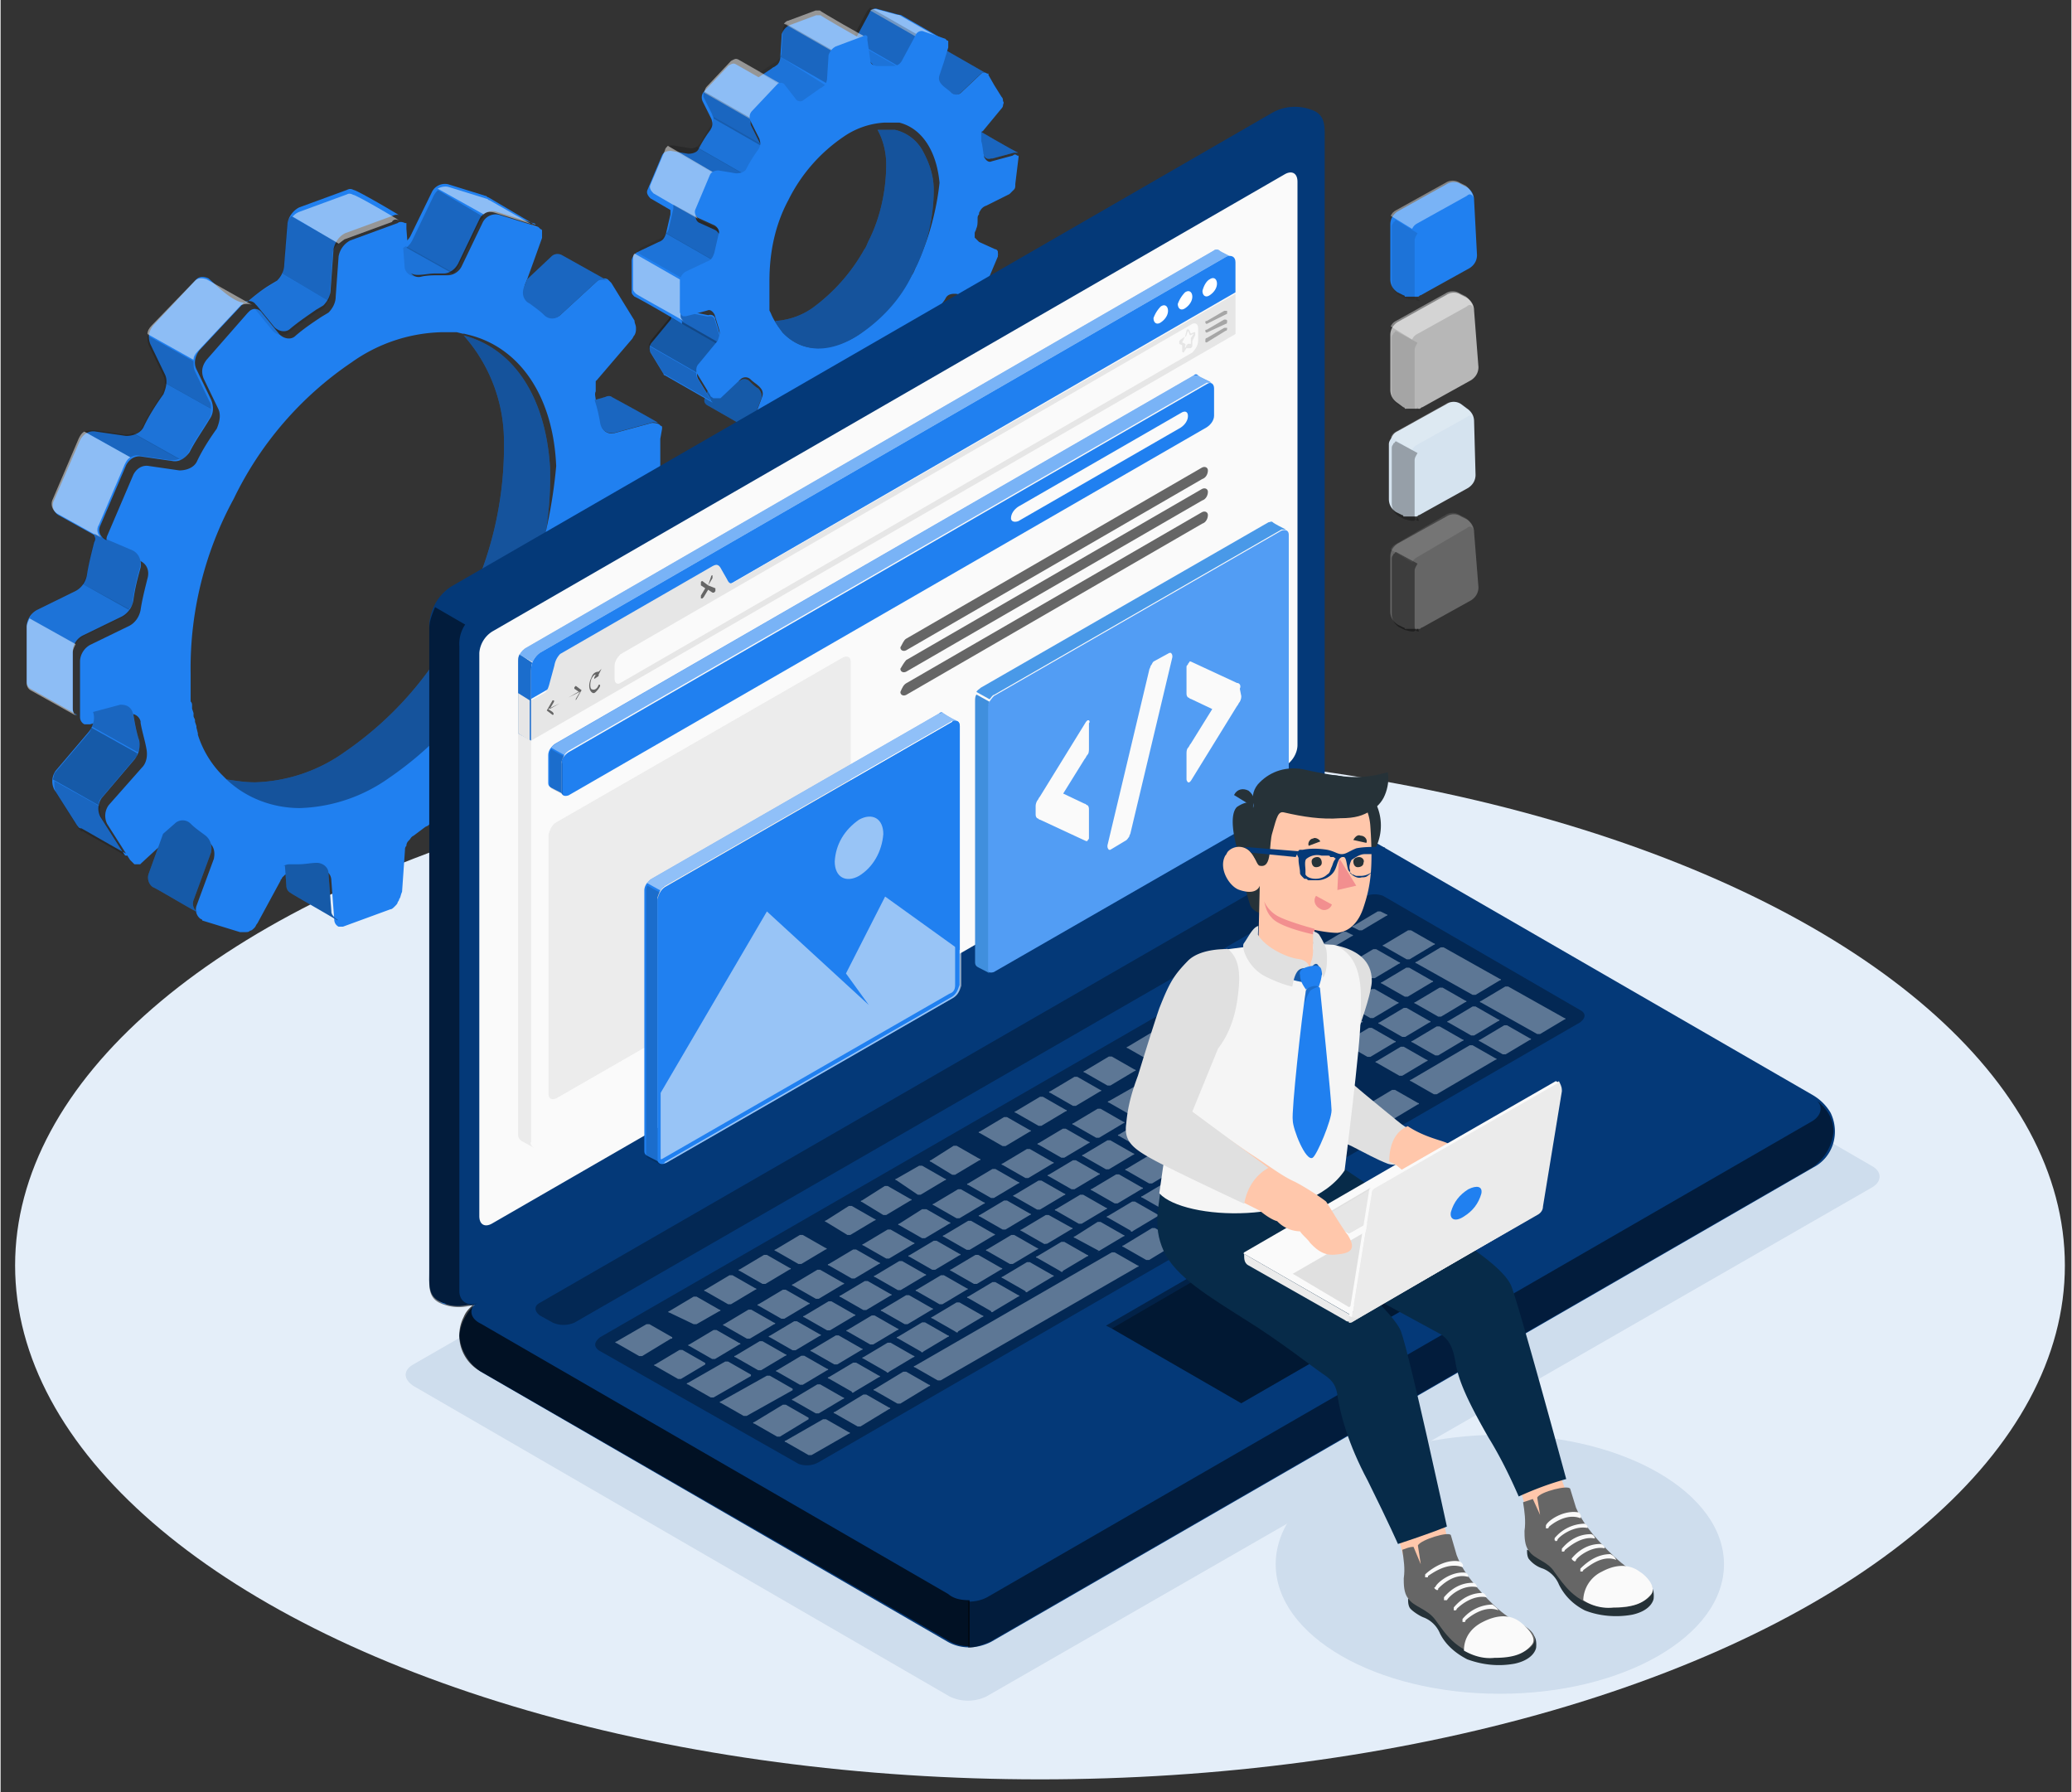 <?xml version="1.0"?>
<svg xmlns="http://www.w3.org/2000/svg" id="Ebene_1" x="0" y="0" version="1.1" viewBox="0 0 571 494.2" xml:space="preserve" width="600" height="519">
  <rect x="0" y="0" width="571" height="494.2" fill="#333333" stroke="none"/>
  <style>
    .st0{fill:#2080f0}.st1,.st2,.st6{enable-background:new}.st1{fill:#fff;opacity:.4}.st2,.st6{opacity:.1}.st6{opacity:.3}.st7{fill:#666}.st9{opacity:.4;enable-background:new}.st12{fill:#043978}.st13{opacity:.2}.st13,.st14,.st15,.st16{enable-background:new}.st14{fill:#fafafa;opacity:.5}.st15,.st16{opacity:.35}.st16{opacity:.5}.st18{fill:#fafafa}.st20{fill:#ebebeb}.st21{opacity:.15;enable-background:new}.st22{fill:#e6e6e6}.st23{fill:#fff}.st24{opacity:.5}.st26,.st27,.st34{opacity:.65;enable-background:new}.st27,.st34{opacity:.55}.st34{fill:#fafafa}.st35{fill:#ffc7ab}.st36{fill:#263238}.st37{fill:#072b49}.st39{fill:#e0e0e0}.st41{fill:#f28f8f}
  </style>
  <g id="freepik--Colors--inject-9_2_">
    <path d="M406.3 55.2c0-1.6-.8-2.8-2-3.6l-1.6-.8a3.6 3.6 0 00-4 0l-13.5 7.5c-1.2.8-2 2-2 3.6V77c0 1.6.8 2.8 2 3.6l1.6.8c.4 0 .4.4.4.4H390.8c.4 0 .4-.4.8-.4l13.5-7.5c1.2-.8 2-2 2-3.6l-.8-15.1z" class="st0"/>
    <path d="M406.3 54.8c-.4-1.2-1.2-1.6-2-.8l-13.5 7.5c-.8.4-1.2.8-1.6 1.6l-5.9-3.6c.4-.8.8-1.2 1.6-1.6l13.5-7.5c1.2-.8 2.8-.8 4 0l1.6.8c1.5 1.2 1.9 2.4 2.3 3.6z" class="st1"/>
    <path d="M390.8 81.8s0 .4 0 0l-.4.4c-.4 0-.4.4-.8.4h-.4c-.8 0-1.6-.4-2-.4l-1.6-.8c-1.2-.8-2-2-2-3.6V62.7c0-.4 0-.8.4-1.2 0-.4.4-.4.4-.4s0-.4.4-.4l5.9 3.6c-.4.8-.8 1.2-.8 2v15.1c0 1.2.4 1.6 1.2 1.6h.4c-1.1-.8-.7-.8-.7-1.2z" class="st2"/>
    <path fill="#b7b7b7" d="M406.3 85.7c0-1.6-.8-2.8-2-3.6l-1.6-.8a3.6 3.6 0 00-4 0l-13.5 7.5c-1.2.8-2 2-2 3.6v15.1c0 1.6.8 2.8 2 3.6l1.6 1.2c.4 0 .4.4.4.4H391.2c.4 0 .4-.4.8-.4l13.5-7.5c1.2-.8 2-2 2-3.6l-1.2-15.5z"/>
    <path d="M406.3 85.3c-.4-1.2-1.2-1.6-2-.8L390.8 92c-.8.4-1.2.8-1.6 1.6l-5.9-3.6c.4-.8.8-1.2 1.6-1.6l13.5-7.5c1.2-.8 2.8-.8 4 0l1.6.8a7 7 0 012.3 3.6z" class="st1"/>
    <path d="M390.8 112.3c0 .4 0 .4 0 0-.4 0-.4.4-.4.4-.4 0-.4.4-.8.4h-.4c-.8 0-1.6-.4-2-.4l-1.6-.8c-1.2-.8-2-2-2-3.6v-15c0-.4 0-.8.4-1.2 0-.4.4-.4.4-.4s0-.4.4-.4l5.9 3.2c-.4.8-.8 1.2-.8 2v15.1c0 1.2.4 1.6 1.2 1.6l-.3-.9z" class="st2"/>
    <path fill="#d5e3ef" d="M406.3 116.2c0-1.6-.8-2.8-2-3.6l-1.6-1.2a3.6 3.6 0 00-4 0l-13.5 7.5c-.8.4-1.2.8-1.6 1.6-.4.8-.8 1.2-.8 2v15.1c0 1.6.8 2.8 2 3.6l1.6.8c.4 0 .4.4.4.4H390.4c.4 0 .4-.4.8-.4l13.5-7.5c1.2-.8 2-2 2-3.6l-.4-14.7z"/>
    <path fill="#fff" d="M406.3 115.8c-.4-1.2-1.2-1.6-2-.8l-13.5 7.5c-.8.4-1.2.8-1.6 1.6l-5.9-3.6c.4-.8.8-1.2 1.6-1.6l13.5-7.5c1.2-.8 2.8-.8 4 0l1.6 1.2c1.5.9 1.9 2.1 2.3 3.2z" opacity=".2"/>
    <path d="M390.8 142.8c-.4 0-.4.4-.4.4-.4 0-.4.4-.8.4h-.4c-.8 0-1.6-.4-2-.4l-1.6-.8c-1.2-.8-2-2-2-3.6v-15.1c0-.4 0-.8.4-1.2 0-.4.4-.4.4-.4s0-.4.4-.4l5.9 3.2c-.4.8-.8 1.2-.8 2V142c0 1.2.4 1.6 1.2 1.6l-.3-.8z" class="st6"/>
    <path d="M406.3 146.8c0-1.6-.8-2.8-2-3.6l-1.6-.8a3.6 3.6 0 00-4 0l-13.5 7.5c-1.2.8-2 2-2 3.6v15.1c0 1.6.8 2.8 2 3.6l1.6.8c.4 0 .4.4.4.4H391.2c.4 0 .4-.4.8-.4l13.5-7.5c1.2-.8 2-2 2-3.6l-1.2-15.1z" class="st7"/>
    <path fill="#fff" d="M406.3 146.4c-.4-1.2-1.2-1.6-2-.8l-13.5 7.9c-.8.4-1.2.8-1.6 1.6l-5.9-3.6c.4-.8.8-1.2 1.6-1.6l13.5-7.9c1.2-.8 2.8-.8 4 0l1.6.8c1.5 1.2 1.9 2.4 2.3 3.6z" opacity=".1"/>
    <path d="M390.8 173.3l-.4.4c-.4 0-.4.4-.8.4h-.4c-.8 0-1.6-.4-2-.4l-1.6-.8c-1.2-.8-2-2-2-3.6v-15.1c0-.4 0-.8.4-1.2 0-.4.4-.4.4-.4s0-.4.4-.4l5.9 3.2c-.4.8-.8 1.2-.8 2v15.1c0 1.2.4 1.6 1.2 1.6l-.3-.8c-.4 0 0 0 0 0z" class="st9"/>
  </g>
  <g id="freepik--Floor--inject-16--inject-13">
    <ellipse id="freepik--floor--inject-16--inject-13" cx="286.6" cy="348.9" fill="#e4eef9" rx="282.6" ry="141.7"/>
  </g>
  <g id="freepik--Shadows--inject-16--inject-13" opacity=".1">
    <path id="freepik--Shadow--inject-16--inject-13" d="M113.8 382.1l147.8 85.6c3.2 1.6 7.1 1.6 10.3 0L516 327.4c2.8-1.6 2.8-4.4 0-5.9l-147.8-85.6a11.7 11.7 0 00-10.3 0L113.8 376.2c-2.8 1.6-2.8 4 0 5.9z" class="st12"/>
    <ellipse id="freepik--shadow--inject-16--inject-13_1_" cx="413.4" cy="431.3" class="st12" rx="61.8" ry="35.7"/>
  </g>
  <g id="freepik--Gears--inject-16--inject-13">
    <g id="freepik--Gear--inject-16--inject-13">
      <path d="M264.4 35.4c.4 1.2 6.3 5.9 6.7 7.1 0 .8.8 1.6 2 1.2h.4l5.9-1.6h1.2c-.4 0-12.7-7.1-13.1-7.5-.4 0-.8-.4-1.2 0l-1.9.8z" class="st0"/>
      <path d="M264.4 35.4c.4 1.2 6.3 5.9 6.7 7.1 0 .8.8 1.6 2 1.2h.4l5.9-1.6h1.2c-.4 0-12.7-7.1-13.1-7.5-.4 0-.8-.4-1.2 0l-1.9.8z" class="st13"/>
      <path d="M254.1 20.3c.8.4 7.1 4.4 7.9 5.2.8.8 2 .8 2.8 0l5.5-5.2c.4-.4 1.2-.4 1.6 0l-13.1-7.5c-.4-.4-1.2-.4-1.6.4l-4 3.6-.4 1.2c.1.8.5 1.5 1.3 2.3z" class="st0"/>
      <path d="M254.1 20.3c.8.4 7.1 4.4 7.9 5.2.8.8 2 .8 2.8 0l5.5-5.2c.4-.4 1.2-.4 1.6 0l-13.1-7.5c-.4-.4-1.2-.4-1.6.4l-4 3.6-.4 1.2c.1.8.5 1.5 1.3 2.3z" class="st13"/>
      <path d="M206.9 117.4l2.8-7.5c.4-.8 0-2-.8-2.8-.8-.4-1.6-1.2-2.4-2a2 2 0 00-2.8 0l-6.3-3.6-3.2 8.3c-.4.8 0 1.6.8 2l13.1 7.5c-1.2.1-1.5-1.1-1.2-1.9z" class="st0"/>
      <path d="M206.9 117.4l2.8-7.5c.4-.8 0-2-.8-2.8-.8-.4-1.6-1.2-2.4-2a2 2 0 00-2.8 0l-6.3-3.6-3.2 8.3c-.4.8 0 1.6.8 2l13.1 7.5c-1.2.1-1.5-1.1-1.2-1.9z" class="st6"/>
      <path d="M228.7 119.4l-.4-5.9c0-.8-.8-1.6-2-1.6h-4c-.4 0-.8 0-1.2.4 0 0 .4 0 .4-.4l-5.5-.4c0 .4.4.8.4 1.2.4.4 12.7 7.1 13.1 7.5a.9.9 0 01-.8-.8z" class="st0"/>
      <path d="M228.7 119.4l-.4-5.9c0-.8-.8-1.6-2-1.6h-4c-.4 0-.8 0-1.2.4 0 0 .4 0 .4-.4l-5.5-.4c0 .4.4.8.4 1.2.4.4 12.7 7.1 13.1 7.5a.9.9 0 01-.8-.8z" class="st6"/>
      <path d="M251.7 106.7l-2.8-3.6c-.8-.8-1.6-.8-2.4-.4l-.8.8 6 3.2c.4.4 0 0 0 0z" class="st0"/>
      <path d="M251.7 106.7l-2.8-3.6c-.8-.8-1.6-.8-2.4-.4l-.8.8 6 3.2c.4.4 0 0 0 0z" class="st6"/>
      <path d="M275.5 70.3l-5.5-3.2c0 .4.4 1.2 1.2 1.2l4.3 2" class="st0"/>
      <path d="M275.5 70.3l-5.5-3.2c0 .4.4 1.2 1.2 1.2l4.3 2" class="st6"/>
      <path d="M242.2 19.1h4.4c.8 0 2-.8 2.4-1.6l3.6-6.7c.4-.8 1.6-1.2 2.4-1.2l5.9 1.6c.4 0 .4 0 .4.4l-13.1-7.5h-.4l-5.9-1.6c-.8-.4-2 0-2.4 1.2l-3.6 6.7c-.4.4-.8 1.2-1.2 1.2l5.9 6.3c-.4.5.4 1.2 1.6 1.2z" class="st0"/>
      <path d="M246.2 18.8c.4 0 .8 0 1.2-.4l-13.1-7.5s-.4 0-.4.4l5.9 6.3c0 .8.8 1.6 2 1.6h2.8c.8-.4 1.2-.4 1.6-.4z" class="st2"/>
      <path d="M260.8 11.6l-13.1-7.5h-.4l-5.9-1.6c-.8 0-1.2 0-1.6.4l13.1 7.5c.4-.4 1.2-.4 2-.4l5.9 1.6c0-.4 0-.4 0 0z" class="st14"/>
      <path d="M239.8 2.1l-.8.8-3.6 6.7c-.4.4-.4.8-.8 1.2l13.1 7.5c.4-.4.8-.8.8-1.2l3.6-6.7c0-.4.4-.8.8-.8l-13.1-7.5z" class="st13"/>
      <path d="M195.9 110.3l-3.6-5.9c-.4-.8-.4-2 .4-2.8l5.2-6.3c.8-.8.8-2 .4-3.2l-1.2-4c0-.8-.8-1.6-2-1.2l-9.9-2c.4 1.2 0 2-.4 3.2l-5.2 6.3c-.8.8-.8 2-.4 2.8l3.6 5.9c0 .4.4.4.4.4l13.1 7.5c-.1-.3-.4-.3-.4-.7z" class="st0"/>
      <path d="M198.2 92.5l-1.2-4c0-.8-.8-1.6-2-1.2l-9.9-2v2.4l13.1 7.5v-2.7z" class="st13"/>
      <path d="M178.8 95.2l13.1 7.5c0-.4.4-.8.4-1.2l5.2-6.3c0-.4.4-.4.4-.8l-13.1-7.5c0 .4-.4.4-.4.8l-5.2 6.3c0 .4-.4.8-.4 1.2z" class="st6"/>
      <path d="M196.2 110.7l-.4-.4-3.6-5.9c-.4-.4-.4-1.2-.4-1.6l-13.1-7.5c0 .8 0 1.2.4 1.6l3.6 5.9c0 .4.4.4.4.4l13.1 7.5z" class="st13"/>
      <path d="M187.5 87.3v-8.7c0-1.2.8-2 1.6-2.4l5.9-2.8c.8-.4 1.6-1.6 2-2.4l1.2-5.2c.4-.8-.4-2-1.2-2.4l-4.4-2c-.8-.4-1.2-1.6-.8-2.4l4-9.5c.4-.8 1.6-1.6 2.4-1.2l4.8.8c1.2 0 2-.4 2.8-1.2 1.2-1.6 2-3.6 3.2-5.2.4-.8.8-2 .4-3.2l-2.4-4.8c-.4-.8-.4-2 .4-2.8l6.7-7.1c.4-.8 1.6-.8 2 0l.4.4 2.8 3.6c.8.8 1.6.8 2.4.4 1.2-1.2 2.8-2 4-2.8.4-.4.8-.4 1.2-.8.8-.8 1.2-1.6 1.2-2.4l.4-6.3c0-1.2.8-2 2-2.4l7.5-2.8h1.2c-.4 0-12.7-7.1-13.1-7.5h-1.2L217.4 7c-.8.4-1.6 1.2-2 2.4l-.4 6.3c0 .8-.4 2-1.2 2.4-.4.4-.8.4-1.2.8l-3.6 2.4-6.3-3.6c-.8-.4-1.2 0-2 .4l-6.7 7.1c-.8.8-.8 2-.4 2.8l2.4 4.8c.4 1.2.4 2-.4 3.2a36.5 36.5 0 00-3.2 5.2c-.4.8-1.6 1.2-2.8 1.2l-4.8-.8c-1.2 0-2 .4-2.4 1.2l-4 9.5c-.4.8 0 1.6.8 2.4l5.5 3.2v1.2l-1.2 5.2c-.4 1.2-.8 2-2 2.4l-5.9 2.8c-.8.4-1.6 1.6-1.6 2.4v8.7c0 .4.4.8.8 1.2.4 0 12.7 7.1 13.1 7.5 0-1.2-.4-1.6-.4-2z" class="st0"/>
      <path d="M216.5 23.9l-13.1-7.5c-.8-.4-1.2 0-2 .4l-6.7 7.1c-.4.4-.4.8-.8 1.6L207 33c0-.4.4-1.2.8-1.6l6.7-6.7c.4-.8 1.2-1.2 2-.8zM239 10.4c-.4 0-12.7-7.1-13.1-7.5h-1.2l-7.5 2.8c-.4 0-.8.4-1.2.8l13.1 7.5c.4-.4.8-.4 1.2-.8l7.5-2.8h1.2z" class="st14"/>
      <path d="M216.5 6.5a3 3 0 00-.8 1.6l-.4 6.3c0 .4 0 .8-.4 1.2l13.1 7.5c0-.4.4-.8.4-1.2l.4-6.3c0-.8.4-1.2.8-1.6l-13.1-7.5z" class="st13"/>
      <path d="M214.9 15.6c0 .4-.4.8-.8 1.2-.4.4-.8.4-1.2.8l-3.6 2.4 6.7 4 .4.4 2.8 3.6c.4.8 1.6.8 2.4.4 1.2-1.2 2.8-2 4-2.8.4-.4.8-.4 1.2-.8.4-.4.8-.8.8-1.2l-12.7-8z" class="st2"/>
      <path d="M206.9 34.2c-.4-.4-.4-.8 0-1.6l-13.1-7.5v1.6l2.4 4.8c0 .4.4.8.4 1.2l13.1 7.5c0-.4 0-.8-.4-1.2l-2.4-4.8z" class="st13"/>
      <path d="M196.2 34.2a36.5 36.5 0 00-3.2 5.2l-1.2 1.2 13.1 7.5c.4-.4.8-.4 1.2-1.2 1.2-1.6 2-3.6 3.2-5.2.4-.4.4-1.2.4-2l-13.1-7.5c0 .8-.4 1.6-.4 2z" class="st2"/>
      <path d="M190.3 40.9l-4.8-.8c-.4 0-1.2 0-1.6.4L197 48c.4-.4.8-.4 1.6-.4l4.8.8c.4 0 .8 0 1.6-.4l-13.1-7.5c-.8.4-1.2.4-1.6.4z" class="st13"/>
      <path d="M184 40.2c-.4.4-.8.8-.8 1.2l-4 9.5c-.4.8 0 1.6.8 2.4l5.5 3.2 7.1 4c-.8-.4-.8-1.2-.4-2l4-9.5c.4-.4.4-.8.8-1.2l-13-7.6z" class="st14"/>
      <path d="M185.5 56.4v1.2l-1.2 5.2a3 3 0 01-.8 1.6l13.1 7.5c.4-.4.4-.8.8-1.6l1.2-5.2c.4-.8-.4-2-1.2-2.4l-4.4-2s-.4 0-.4-.4l-7.1-3.9z" class="st13"/>
      <path d="M183.6 64.3l-1.2 1.2-5.9 2.8-1.2 1.2 13.1 7.5 1.2-1.2 5.9-2.8 1.2-1.2-13.1-7.5z" class="st2"/>
      <path d="M188.3 88.5c-.4-.4-.8-.8-.8-1.2v-8.7c0-.4 0-.8.4-1.2l-13.1-7.5c-.4.4-.4.8-.4 1.2v8.7c0 .4.4.8.8 1.2.4.4 12.7 7.1 13.1 7.5z" class="st14"/>
      <path d="M280.7 43.3c0-.4 0-.4-.4-.4-.4-.4-.8-.4-1.2 0l-5.9 1.6c-.8.4-1.6-.4-2-1.2v-.4c-.4-1.2-.4-2.8-.8-4V36.6s0-.4.4-.4l5.2-6.3s.4-.4.4-.8.4-.8 0-1.2c0-.4 0-.8-.4-1.2l-2-3.2-1.6-2.8v-.4h-.4c-.4-.4-1.2-.4-1.6 0l-5.5 5.2a2 2 0 01-2.8 0c-.8-.8-1.6-1.2-2.4-2-.8-.8-1.2-1.6-.8-2.8l.4-1.2.8-2.4 1.2-4v-.4-.4-.4-.4l-.4-.4-.4-.4-5.9-2c-.8-.4-2 0-2.4 1.2l-3.6 6.7c-.4.8-1.2 1.6-2.4 1.6h-4.4c-.8 0-2-.4-2-1.6l-.4-2.8-.4-2.8v-.4V10c-.4-.4-.8-.4-1.2 0l-7.5 2.8c-.8.4-1.6 1.2-2 2.4l-.4 6.3c0 .8-.4 2-1.2 2.4-.4.4-.8.4-1.2.8l-4 2.8c-.8.8-2 .4-2.4-.4l-2.8-3.6c-.4-.8-1.6-.8-2-.4l-.4.4-6.7 7.1c-.8.8-.8 2-.4 2.8l2.4 4.8c.4 1.2.4 2-.4 3.2a36.5 36.5 0 00-3.2 5.2c-.4.8-1.6 1.2-2.8 1.2L198 47c-1.2 0-2 .4-2.4 1.2l-4 9.5c-.4.8 0 2 .8 2.4l4.4 2c.8.4 1.6 1.6 1.2 2.4l-1.2 5.2c-.4 1.2-.8 2-2 2.4l-5.9 2.8c-.8.4-1.6 1.6-1.6 2.4V86c0 .4.4.8.8 1.2h.8l1.6-.4 4.4-1.2c.8-.4 1.6.4 2 1.2l1.2 4c.4 1.2 0 2-.4 3.2l-5.2 6.3c-.8.8-.8 2-.4 2.8l3.6 5.9c0 .4.4.4.8.8h2l5.5-5.2a2 2 0 012.8 0c.8.8 1.6 1.2 2.4 2 .8.8 1.2 1.6.8 2.8l-2.8 7.5c-.4.8 0 1.6.8 2h.4l2.8.8 3.2.8h1.6c.4 0 .4-.4.8-.4l.4-.4 1.6-3.6 1.6-3.6s0-.4.4-.4v-.4h.4c.4-.4.8-.4 1.2-.4h4c.8 0 1.6.4 2 1.6l.4 5.9c0 .4.4.8.8 1.2h.8l7.5-2.8c.4 0 .4-.4.8-.4s.4-.4.4-.4 0-.4.4-.4c.4-.4.4-.8.4-1.2l.4-6.3v-.8c0-.4.4-.8.4-1.2s.4-.4.4-.8l.8-.8.8-.8.4-.4.4-.4.4-.4.4-.4.4-.4.8-.8c.8-.8 2-.4 2.4.4l2.8 3.6.4.4h1.6l.4-.4 6.7-7.1c.4-.4.4-.8.4-1.2v-.8c0-.4 0-.8-.4-1.2l-2.4-4.8c0-.4 0-.4-.4-.8v-.8-.8c0-.4 0-.4.4-.8.4-.8 1.2-1.6 1.6-2.4.4-.8 1.2-1.6 1.6-2.4.4-.8 1.2-1.2 2.4-1.2h.4l5.2.8h.4c.4 0 .8 0 1.2-.4 0 0 .4 0 .4-.4l.4-.4v-.4l4-9.5v-1.2c0-.4-.4-.8-.8-.8l-4.4-2-1.2-1.2v-.4-.8c0-.4.4-.8.4-1.2.4-.8.4-1.6.4-2.8 0-.4 0-.8.4-1.2v-.4c.4-.8.8-1.6 2-2l3.2-1.6 3.2-1.6 1.2-1.2c.4-.4.4-.8.4-1.6l.9-7.4c0 .4 0 0 0 0zm-28.2 30.1c-.4.8-.8 2-1.2 2.4A50.4 50.4 0 01237 92a22 22 0 01-11.5 4c-3.6 0-6.7-1.2-9.5-4l-.4-.4c-1.2-1.6-2.4-3.2-3.2-5.2l-.4-.8V81v-.8-.4V78.6v-1.2c0-7.9 1.6-15.5 5.2-22.2a45.5 45.5 0 0115.1-17.4 22 22 0 0111.5-4h4c6.3 1.6 10.3 7.9 11.1 16.6a73.4 73.4 0 01-6.4 23z" class="st0"/>
      <path d="M257.3 52.4c0-4-1.2-7.5-3.2-11.1a11.7 11.7 0 00-7.5-5.5h-4.8c1.6 2.8 2.4 6.3 2.4 9.5 0 7.1-1.6 14.7-4.8 21-.4.8-.8 2-1.2 2.4a50.4 50.4 0 01-14.3 16.2 20 20 0 01-10.3 3.6c.4 1.2 1.2 2 2 3.2l.4.4c2.4 2.4 5.9 4 9.5 4 4 0 7.9-1.6 11.5-4 5.9-4 11.1-9.5 14.3-16.2.4-.8.8-2 1.2-2.4a49.2 49.2 0 004.8-21.1z" class="st0"/>
      <path d="M257.3 52.4c0-4-1.2-7.5-3.2-11.1a11.7 11.7 0 00-7.5-5.5h-4.8c1.6 2.8 2.4 6.3 2.4 9.5 0 7.1-1.6 14.7-4.8 21-.4.8-.8 2-1.2 2.4a50.4 50.4 0 01-14.3 16.2 20 20 0 01-10.3 3.6c.4 1.2 1.2 2 2 3.2l.4.4c2.4 2.4 5.9 4 9.5 4 4 0 7.9-1.6 11.5-4 5.9-4 11.1-9.5 14.3-16.2.4-.8.8-2 1.2-2.4a49.2 49.2 0 004.8-21.1z" class="st15"/>
    </g>
    <g id="freepik--clock-gear--inject-16--inject-13">
      <path d="M127.7 92.5a44 44 0 0111.1 28.9 99 99 0 01-10.3 45.6l-2.8 5.5a95.7 95.7 0 01-30.9 34.9 44.7 44.7 0 01-24.6 8.3c-2.8 0-5.2-.4-7.9-.8 5.5 5.5 12.7 8.3 20.6 8.3s16.2-2.8 24.6-8.3a94.5 94.5 0 0030.9-34.9l2.8-5.5a94.3 94.3 0 0010.3-45.6c-1.2-19.8-10.3-32.9-23.8-36.4z" class="st0"/>
      <path d="M127.7 92.5a44 44 0 0111.1 28.9 99 99 0 01-10.3 45.6l-2.8 5.5a95.7 95.7 0 01-30.9 34.9 44.7 44.7 0 01-24.6 8.3c-2.8 0-5.2-.4-7.9-.8 5.5 5.5 12.7 8.3 20.6 8.3s16.2-2.8 24.6-8.3a94.5 94.5 0 0030.9-34.9l2.8-5.5a94.3 94.3 0 0010.3-45.6c-1.2-19.8-10.3-32.9-23.8-36.4z" class="st15"/>
      <path d="M182.4 118.2v-.4s0-.4-.4-.4l-.4-.4c-.8-.4-1.6-.4-2-.4l-10.3 2.8c-1.6.4-3.2-.4-3.6-2v-.4c-.4-2.4-1.2-4.8-1.6-6.7 0-.8-.4-1.6 0-2.4V106.7 105.5v-.4l.4-.4 9.5-11.1c.4-.4.4-.8.8-1.2.4-.8.4-1.2.4-2s-.4-1.2-.4-2l-3.2-5.2-3.2-5.2-.4-.4-.4-.4c-.8-.8-2.4-.4-3.2.4l-9.9 9.1a3.1 3.1 0 01-4.4 0 28 28 0 00-4-3.2c-1.6-1.2-2-2.8-1.6-4.8l.8-2 1.6-4.4 2.4-6.7v-.8V63.6s0-.4-.4-.4l-.4-.4c-.4-.4-.8-.4-.8-.4l-10.3-3.2a4 4 0 00-4.4 2l-5.9 12.3a4.4 4.4 0 01-4 2.4h-2.4c-1.6 0-3.2 0-4.8.4-1.6.4-3.2-.8-3.2-2.4l-.4-5.2v-.4l-.4-5.2V61.9v-.4h-.4c-.8-.4-1.6-.4-2 0l-13.1 4.8a6.2 6.2 0 00-3.2 4.4l-.8 11.1c0 1.6-.8 3.2-2 4.4l-2 1.2c-2.4 1.6-4.8 3.2-7.1 5.2-1.2 1.2-3.2.8-4.4-.4l-4.8-5.9c-.8-1.2-2.4-1.6-3.6-.4l-.4.4-11.3 12.9c-1.2 1.6-1.6 3.2-.8 5.2l4 8.3c.8 1.6.4 3.6-.4 5.5-2 2.8-4 5.9-5.5 9.1-.8 1.6-2.8 2.4-4.8 2.4l-8.3-1.2c-2-.4-3.6.8-4.4 2.4l-7.1 16.6c-.8 1.6 0 3.6 1.6 4l7.5 3.2c1.6.8 2.4 2.4 2 4.4-.8 3.2-1.6 6.3-2 9.1-.4 2-1.6 3.6-3.2 4.4l-10.7 5.2a5.4 5.4 0 00-2.8 4.4v15.5c0 .8.4 1.6 1.2 2h1.6l2.8-.8 7.5-2c1.6-.4 3.2.4 3.6 2v.4c.4 2.4 1.2 4.8 1.6 7.1.4 2 0 4-1.2 5.2L29.8 222a5 5 0 00-.4 5.2l6.3 9.9 1.2 1.2h1.6l.4-.4 9.9-9.1a3.1 3.1 0 014.4 0 28 28 0 004 3.2c1.6 1.2 2 2.8 1.6 4.8l-4.8 13c-.4 1.2 0 2.8 1.2 3.6 0 0 .4 0 .4.4l5.2 1.6L66 257h1.6c.4 0 .8 0 1.2-.4.4 0 .8-.4 1.2-.8.4-.4.4-.8.8-1.2l3.2-5.9 3.2-5.9c0-.4.4-.4.4-.8l.4-.4.4-.4c.8-.4 1.2-.8 2-.8h2.4c1.6 0 3.2 0 5.2-.4 1.6-.4 3.2.8 3.2 2.8l.8 10.7c0 .8.4 1.6 1.2 2H94.4l13.1-4.8c.4 0 .8-.4 1.2-.8.4-.4.8-.8.8-1.2 0 0 .4-.4.4-.8.4-.4.4-1.2.8-2l.8-11.5c0-.4 0-.8.4-1.2 0-.8.4-1.2.8-1.6.4-.4.4-.8 1.2-1.2l1.6-1.2 1.6-1.2.8-.4.8-.8.8-.4.8-.4.8-.8 1.2-1.2c1.2-1.2 3.2-.8 4.4.4l4.8 6.3.8.8h2l.4-.4 11.9-12.7a3 3 0 00.8-1.6c0-.4.4-.8.4-1.2 0-.8 0-1.2-.4-2l-4-8.7c0-.4-.4-.8-.4-1.2v-1.6c0-.4 0-.8.4-1.6 0-.4.4-.8.4-1.2.8-1.6 2-2.8 2.8-4.4.8-1.6 2-2.8 2.8-4.4.8-1.2 2.4-2.4 4-2.4h.8l8.7 1.6h.8c.8 0 1.2-.4 2-.4.4 0 .4-.4.8-.4l.8-.8.4-.4 7.1-16.6c.8-1.6 0-3.6-1.6-4l-7.9-3.6a4.1 4.1 0 01-2-2.4v-.9c0-.8.4-1.6.4-2.4.4-1.6.8-3.2.8-4.4 0-.8.4-1.6.4-2.4v-.8c.4-1.6 1.6-2.8 3.2-4l5.5-2.8 5.5-2.8a5.4 5.4 0 002.8-4.4V121l.5-2.8zm-41.6 55.9l-2.8 5.5a95.7 95.7 0 01-30.9 34.9 44.7 44.7 0 01-24.6 8.3c-7.5 0-15.1-2.8-20.6-8.3l-1.2-1.2a27.8 27.8 0 01-6.3-10.7v-.4l-.4-1.6v-.4l-.4-1.2v-.4c0-.4-.4-.8-.4-1.2v-.8l-.4-1.2v-.8c0-.4 0-.8-.4-1.2v-.8-1.2-.8-1.6-.8-2.4a97.6 97.6 0 0111.9-48.3 95.4 95.4 0 0132.5-37.6 44.7 44.7 0 0124.6-8.3h4.4l1.6.4h.4l1.6.4c13.9 3.6 23 17 23.8 36.1a134.5 134.5 0 01-12.4 45.6z" class="st0"/>
      <path d="M163.8 110.3c.8 2.4 1.2 4.4 1.6 6.7.4 1.6 1.6 2.4 3.2 2.4h.4l10.3-2.8c.8-.4 1.2 0 2 0-.4-.4-11.9-6.7-12.7-7.1-.4-.4-1.2-.4-2 0l-2.8.8c0-.4 0 0 0 0z" class="st0"/>
      <path d="M163.8 110.3c.8 2.4 1.2 4.4 1.6 6.7.4 1.6 1.6 2.4 3.2 2.4h.4l10.3-2.8c.8-.4 1.2 0 2 0-.4-.4-11.9-6.7-12.7-7.1-.4-.4-1.2-.4-2 0l-2.8.8c0-.4 0 0 0 0z" class="st13"/>
      <path d="M145.9 83.7c1.6 1.2 2.8 2 4 3.2a3.1 3.1 0 004.4 0l9.9-9.1c.8-.8 2-.8 3.2-.4l-12.7-7.1c-.8-.4-2-.4-2.8.4l-6.7 6.3-.8 2c-.9 2-.1 4 1.5 4.7z" class="st0"/>
      <path d="M145.9 83.7c1.6 1.2 2.8 2 4 3.2a3.1 3.1 0 004.4 0l9.9-9.1c.8-.8 2-.8 3.2-.4l-12.7-7.1c-.8-.4-2-.4-2.8.4l-6.7 6.3-.8 2c-.9 2-.1 4 1.5 4.7z" class="st13"/>
      <path d="M53.2 248.2l4.8-13.1c.4-1.6 0-3.6-1.6-4.8-1.6-1.2-2.8-2-4-3.2a3.1 3.1 0 00-4.4 0l-3.2 2.8-4 11.1c-.4 1.2 0 2.8 1.2 3.6.4 0 11.5 6.7 12.7 7.1a2.8 2.8 0 01-1.5-3.5z" class="st0"/>
      <path d="M53.2 248.2l4.8-13.1c.4-1.6 0-3.6-1.6-4.8-1.6-1.2-2.8-2-4-3.2a3.1 3.1 0 00-4.4 0l-3.2 2.8-4 11.1c-.4 1.2 0 2.8 1.2 3.6.4 0 11.5 6.7 12.7 7.1a2.8 2.8 0 01-1.5-3.5z" class="st6"/>
      <path d="M91.2 251.4l-.8-10.7c0-1.6-1.6-2.8-3.2-2.8s-3.2.4-5.2.4h-2.4a3 3 0 00-2 .8s.4-.4.8-.4l.4 5.5c0 .8.4 1.6 1.2 2 .4.4 12.3 7.1 12.7 7.5h.4c-1.1-.7-1.9-1.5-1.9-2.3z" class="st0"/>
      <path d="M91.2 251.4l-.8-10.7c0-1.6-1.6-2.8-3.2-2.8s-3.2.4-5.2.4h-2.4a3 3 0 00-2 .8s.4-.4.8-.4l.4 5.5c0 .8.4 1.6 1.2 2 .4.4 12.3 7.1 12.7 7.5h.4c-1.1-.7-1.9-1.5-1.9-2.3z" class="st6"/>
      <path d="M131.7 229.2l-4.8-6.3c-1.2-1.2-3.2-1.6-4.4-.4l-1.2 1.2 11.1 6.3c-.3-.4-.7-.4-.7-.8z" class="st0"/>
      <path d="M131.7 229.2l-4.8-6.3c-1.2-1.2-3.2-1.6-4.4-.4l-1.2 1.2 11.1 6.3c-.3-.4-.7-.4-.7-.8z" class="st6"/>
      <path d="M173.3 165.4l-9.9-5.5c.4 1.2 1.2 2 2 2.4l7.9 3.1" class="st0"/>
      <path d="M173.3 165.4l-9.9-5.5c.4 1.2 1.2 2 2 2.4l7.9 3.1" class="st6"/>
      <path d="M115 75.8c1.6 0 3.2-.4 4.8-.4h2.4c1.6 0 3.2-1.2 4-2.8l5.9-12.3a4 4 0 014.4-2l10.3 3.2c.4 0 .8.4.8.4h-.4l-12.7-7.5c-.4 0-.4-.4-.8-.4l-10.3-3.2a4 4 0 00-4.4 2l-6 12.3c-.4.8-1.2 1.6-2.4 2.4l.4 5.2c.8 1.9 2 3.1 4 3.1z" class="st0"/>
      <path d="M122.1 75.8c.8 0 1.6-.4 2.4-.8l-12.7-7.1c-.4 0-.4.4-.8.4l.4 5.2c0 1.6 1.6 2.8 3.2 2.8s3.2-.4 4.8-.4l2.7-.1z" class="st2"/>
      <path d="M147.9 62.7l-13.1-7.5c-.4 0-.4-.4-.8-.4l-10.3-3.2c-1.2-.4-2.4 0-3.2.4l12.7 7.1c.8-.8 2-.8 3.2-.4l10.3 3.2c.4.4.8.4 1.2.8z" class="st14"/>
      <path d="M120.6 52.4c-.4.4-.8.8-1.2 1.6l-5.9 12.3c-.4.8-.8 1.2-1.6 2l12.7 7.1c.8-.4 1.2-1.2 1.6-2l5.9-12.3c.4-.4.8-1.2 1.2-1.2l-12.7-7.5z" class="st13"/>
      <path d="M19.9 195.1v-15.5a5 5 0 012.8-4.4l10.7-5.2a6.2 6.2 0 003.2-4.4c.4-3.2 1.2-6.3 2-9.1a4 4 0 00-2-4.4l-7.5-3.2c-1.6-.8-2.4-2.4-1.6-4l7.1-16.6c.8-1.6 2.4-2.8 4.4-2.4l8.3 1.2c2 .4 3.6-.8 4.8-2.4 1.6-3.2 3.6-5.9 5.5-9.1 1.2-1.6 1.2-3.6.4-5.5l-4-8.3c-.8-1.6-.4-3.6.8-5.2l11.9-12.7c.8-1.2 2.8-1.2 3.6 0l.4.4 4.8 5.9c1.2 1.2 3.2 1.6 4.4.4 2.4-2 4.8-3.6 7.1-5.2l2-1.2c1.2-1.2 2-2.8 2-4.4l.8-11.1c.4-2 1.6-3.6 3.2-4.4l13.1-4.8c.8-.4 1.6-.4 2 0-.4-.4-11.9-7.1-12.7-7.1-.8-.4-1.2-.4-2 0l-13.1 4.8a6.2 6.2 0 00-3.2 4.4L78.2 73c0 1.6-.8 3.2-2 4.4l-2 1.2c-2 1.2-4 2.8-5.9 4.4-2.8 2.4-10.7-6.3-11.1-6.3-1.2-.5-2.4-.5-3.2.3L42.1 89.7c-1.2 1.6-1.6 3.2-.8 5.2l4 8.3c.8 1.6.4 3.6-.4 5.5-2 2.8-4 5.9-5.5 9.1-.8 1.6-2.8 2.4-4.8 2.4l-8.3-1.2c-2-.4-3.6.8-4.4 2.4L14.7 138c-.8 1.6 0 3.2 1.2 4l9.9 5.5c.4.8.4 1.2 0 2-.8 3.2-1.6 6.3-2 9.1-.4 2-1.6 3.6-3.2 4.4L10 168.2a5.4 5.4 0 00-2.8 4.4V188c0 .8.4 1.6 1.2 2l12.7 7.1c-.8 0-1.2-.8-1.2-2z" class="st0"/>
      <path d="M109.9 60.8c-.4-.4-11.9-7.1-12.7-7.1-.8-.4-1.2-.4-2 0l-13.1 4.8c-.8.4-1.2.8-1.6 1.2l12.7 7.5 1.6-1.2 13.1-4.8c.4-.8 1.2-.8 2-.4z" class="st14"/>
      <path d="M80.1 59.6c-.8.8-1.2 2-1.2 2.8l-.8 11.1c0 .8-.4 1.2-.4 2L90.4 83c.4-.8.4-1.2.4-2l.8-11.1c0-1.2.8-2 1.6-2.8l-13.1-7.5z" class="st13"/>
      <path d="M77.4 75.4c-.4.8-.8 1.6-1.6 2.4l-2 1.2c-2 1.2-4 2.8-5.9 4.4l1.6 1.2c.4 0 .8.4.8.8l4.8 5.9c1.2 1.2 3.2 1.6 4.4.4 2.4-2 4.8-3.6 7.1-5.2l2-1.2c.8-.4 1.2-1.2 1.6-2.4l-12.8-7.5z" class="st2"/>
      <path d="M69.4 84.1L56.8 77c-1.2-.4-2.4-.4-3.2.4L41.7 89.7c-.8.8-1.2 1.6-1.2 2.4l12.7 7.1c0-.8.4-1.6 1.2-2.4l11.9-12.7c1.2-.4 2.3-.4 3.1 0z" class="st14"/>
      <path d="M53.6 102.4c-.4-.8-.4-1.6-.4-2.8l-12.7-7.1c0 .8 0 2 .4 2.8l4 8.3c.4.8.4 1.6.4 2l12.7 7.1c0-.8 0-1.6-.4-2l-4-8.3z" class="st13"/>
      <path d="M44.5 108.7c-2 2.8-4 5.9-5.5 9.1-.4.8-1.2 1.6-2 2l12.7 7.1c.8-.4 1.6-1.2 2-2 1.6-3.2 3.6-5.9 5.5-9.1.8-.8.8-2 .8-3.2l-12.7-7.1c0 .8-.4 2-.8 3.2z" class="st2"/>
      <path d="M34.2 119.8l-8.3-1.2c-.8 0-2 0-2.8.4l12.7 7.1c.8-.4 1.6-.8 2.8-.4l8.3 1.2c.8 0 1.6 0 2.4-.4l-12.7-7.1c-.8.4-1.6.4-2.4.4z" class="st13"/>
      <path d="M23.1 119c-.8.4-1.2 1.2-1.6 2l-7.1 16.6c-.8 1.6 0 3.2 1.2 4l9.9 5.5 2.4 1.2a2.6 2.6 0 01-.8-3.6l7.1-16.6c.4-.8.8-1.6 1.6-2L23.1 119z" class="st14"/>
      <path d="M25.8 147.1c.4.8.4 1.2 0 2-.8 3.2-1.6 6.3-2 9.1 0 .8-.8 2-1.2 2.8l12.7 7.1c.8-.8 1.2-1.6 1.2-2.8.4-3.2 1.2-6.3 2-9.1a4 4 0 00-2-4.4l-7.5-3.2c-.4 0-.4-.4-.8-.4l-2.4-1.1z" class="st13"/>
      <path d="M22.7 161c-.4.8-1.2 1.6-2 2L10 168.2c-.8.4-1.6 1.2-2 2.4l12.7 7.1c.4-.8 1.2-1.6 2.4-2.4l10.7-5.2c.8-.4 1.6-1.2 2-2L22.7 161z" class="st2"/>
      <path d="M21.1 197.5a2.2 2.2 0 01-1.2-2V180c0-.8.4-1.6.8-2.4L8 170.5c-.4.8-.8 1.6-.8 2.4v15.5c0 .8.4 1.6 1.2 2l12.7 7.1z" class="st14"/>
      <path d="M33.8 235.1l-6.3-9.9a5 5 0 01.4-5.2l9.1-10.7a6.4 6.4 0 001.2-5.2c-.8-2.4-1.2-4.8-1.6-7.1-.4-1.6-1.6-2.4-3.2-2.4H33l-7.5 2a6 6 0 01-1.2 5.2l-9.1 10.7a5 5 0 00-.4 5.2l6.3 9.9c.4.4.4.8 1.2.8.8.4 12.3 7.1 12.7 7.1h.4c-.8.8-1.2.4-1.6-.4z" class="st0"/>
      <path d="M38.1 203.8c-.8-2.4-1.2-4.8-1.6-7.1-.4-1.6-1.6-2.4-3.2-2.4H33l-7.5 2c.4 1.2.4 2.8-.4 4l12.7 7.1c.7-.8.7-2 .3-3.6z" class="st13"/>
      <path d="M14.4 214.9L27 222c0-.8.4-1.6.8-2l9.1-10.7c.4-.4.8-.8.8-1.6L25 200.6a3 3 0 01-.8 1.6l-9.1 10.7c-.4.4-.4 1.2-.7 2z" class="st6"/>
      <path d="M35 236.3a.9.9 0 01-.8-.8l-6.3-9.9c-.4-.8-.8-2-.4-3.2l-12.7-7.1c0 1.2 0 2 .4 3.2l6.3 9.9c.4.4.4.8 1.2.8.4.4 11.9 6.7 12.3 7.1z" class="st13"/>
    </g>
  </g>
  <g id="freepik--Laptop--inject-16--inject-13">
    <path d="M126.5 368.3c.4 4 2.4 7.5 5.9 9.9l128.8 74.5c3.6 2 7.9 2 11.9 0l226.7-130.8c5.5-2.8 7.5-9.5 4.8-15.1-1.2-2-2.8-3.6-4.8-4.8L371 227.6c-3.6-2-7.9-2-11.9 0L132.4 358.4a13.4 13.4 0 00-5.9 9.9z" class="st12"/>
    <path d="M505.4 312c-.4 4-2.4 7.5-5.9 9.9L272.7 452.7c-2 .8-4 1.6-5.9 1.6v-12.7c2 0 4-.4 5.9-1.6l226.7-130.8c2.8-1.6 3.2-4.4 1.2-5.9 2.8 2 4.8 5.1 4.8 8.7z" class="st16"/>
    <path d="M267.2 441.2v12.7c-2 0-4-.4-5.9-1.6l-128.8-74.1a11.3 11.3 0 01-4.8-15.1c.8-2 2.4-3.2 4-4.4-2.8 2-2.4 4.8.8 6.3l128.8 74.5c1.5 1.3 3.5 1.7 5.9 1.7z" opacity=".7"/>
    <path d="M121 358.8c-3.2-1.6-2.8-4.8-2.8-8.7v-178c.4-4.4 2.4-7.9 5.9-10.3L350.8 31c3.6-2 7.9-2 11.5-.4 3.2 1.6 2.8 4.8 2.8 8.7v177.9c-.4 4-2.4 7.9-5.9 10.3L132.4 358.4c-3.5 2-7.9 2.4-11.4.4z" class="st12"/>
    <path d="M126.5 177.7v177.9c0 4 2.8 5.2 5.9 3.6l226.7-130.8c3.6-2.4 5.5-5.9 5.9-10.3V40.2c0-3.6-2.8-5.2-5.9-3.6L132.4 167.4a13.3 13.3 0 00-5.9 10.3z" class="st12"/>
    <path d="M131.7 359.2a12.5 12.5 0 01-10.7 0c-3.2-1.6-2.8-4.8-2.8-8.3V173.3c0-2 .8-4 1.6-5.9l8.3 4.8a9.5 9.5 0 00-1.6 5.9V356c0 2.8 2.4 4.4 5.2 3.2z" class="st16"/>
    <path d="M135.6 174.1L354 48.1c2-1.2 3.6-.4 3.6 2v155.3c0 2.4-1.6 4.8-3.6 5.9l-218.4 126c-2 1.2-3.6.4-3.6-2V180a7.7 7.7 0 013.6-5.9z" class="st18"/>
    <path d="M148.7 359.2l210.4-121.3c2-.8 4-.8 5.9 0l3.6 2c1.6.8 1.6 2.4 0 3.6L158.2 364.7c-2 .8-4 .8-5.9 0l-3.6-2c-1.6-1.2-1.6-2.7 0-3.5zM165.3 368.7l210.4-121.3a6.6 6.6 0 015.5-.4l54.7 31.7c1.2.8 1.2 2-.4 3.2l-210 121.3a6.6 6.6 0 01-5.5.4l-55.1-31.3c-1.5-1.2-1.1-2.4.4-3.6z" class="st6"/>
    <path fill="#e4eef9" d="M347.6 298.5l6.7-4c.4 0 .4-.4 0-.4l-6.3-3.6h-.8l-6.7 4c-.4 0-.4.4 0 .4l6.3 3.6h.8zm-9.9-13.4l-6.7 4c-.4 0-.4.4 0 .4l6.3 3.6h.8l6.7-4c.4 0 .4-.4 0-.4l-6.3-3.6h-.8zm-21 12.2l-11.1 6.3c-.4 0-.4.4 0 .4l6.3 3.6h.8l11.1-6.3c.4 0 .4-.4 0-.4l-6.3-3.6h-.8zm11.5-6.7l-6.7 4c-.4 0-.4.4 0 .4l6.3 3.6h.8l6.7-4c.4 0 .4-.4 0-.4l-6.3-3.6h-.8zm-25.7 15.1l-6.7 4c-.4 0-.4.4 0 .4l6.3 3.6h.8l6.7-4c.4 0 .4-.4 0-.4l-6.3-3.6h-.8zm-9.6 5.5l-6.7 4c-.4 0-.4.4 0 .4l6.3 3.6h.8l6.7-4c.4 0 .4-.4 0-.4l-6.3-3.6h-.8zm24.6 15.1l6.7-4c.4 0 .4-.4 0-.4l-6.3-3.6h-.8l-6.7 4c-.4 0-.4.4 0 .4l6.3 3.6h.8zm-9.5 5.5l6.7-4c.4 0 .4-.4 0-.4l-6.3-3.6h-.8l-6.7 4c-.4 0-.4.4 0 .4l6.3 3.6h.8zm-9.9 5.6l6.7-4c.4 0 .4-.4 0-.4l-6.3-3.6h-.8l-6.7 4c-.4 0-.4.4 0 .4l6.3 3.6h.8zm-9.5 5.5l6.7-4c.4 0 .4-.4 0-.4L289 335h-.8l-6.7 4c-.4 0-.4.4 0 .4l6.3 3.6.8-.1zm49.1-38.8l6.7-4c.4 0 .4-.4 0-.4l-6.3-3.6h-.8l-6.7 4c-.4 0-.4.4 0 .4l6.3 3.6h.8zM327 320.7l14.7-8.3c.4 0 .4-.4 0-.4l-15.5-8.7h-.8l-7.5 4.4c-.4 0-.4.4 0 .4l7.9 4.8c.4 0 .4.4 0 .4l-5.9 3.6c-.4 0-.4.4 0 .4l6.3 3.6.8-.2zm-44-3.9l-6.7 4c-.4 0-.4.4 0 .4l6.3 3.6h.8l6.7-4c.4 0 .4-.4 0-.4l-6.3-3.6h-.8zm-9.5 5.5l-6.7 4c-.4 0-.4.4 0 .4l6.3 3.6h.8l6.7-4c.4 0 .4-.4 0-.4l-6.3-3.6h-.8zm-53.1 59.5h.8l6.7-4c.4 0 .4-.4 0-.4l-6.3-3.6h-.8l-6.7 4c-.4 0-.4.4 0 .4l6.3 3.6zm-23.8-15.1l-6.7 4c-.4 0-.4.4 0 .4l6.3 3.6h.8l6.7-4c.4 0 .4-.4 0-.4l-6.3-3.6h-.8zm12.3 11.1h.8l6.7-4c.4 0 .4-.4 0-.4l-6.3-3.6h-.8l-6.7 4c-.4 0-.4.4 0 .4l6.3 3.6zm26.6 5.9l6.7-4c.4 0 .4-.4 0-.4l-6.3-3.6h-.8l-6.7 4c-.4 0-.4.4 0 .4l6.3 3.6c0 .4.4.4.8 0zm-10.7 6h.8l6.7-4c.4 0 .4-.4 0-.4l-6.3-3.6h-.8l-6.7 4c-.4 0-.4.4 0 .4l6.3 3.6zm-18.6-28.6l-6.7 4c-.4 0-.4.4 0 .4l6.3 3.6h.8l6.7-4c.4 0 .4-.4 0-.4l-6.3-3.6h-.8zm47.9-27.7l-6.3 4c-.4 0-.4.4 0 .4l6.3 3.6h.8l6.7-4c.4 0 .4-.4 0-.4l-6.3-3.6h-1.2zm-38.4 22.2l-6.7 4c-.4 0-.4.4 0 .4l6.3 3.6h.8l6.7-4c.4 0 .4-.4 0-.4l-6.3-3.6h-.8zm48.3-27.7l-6.7 4c-.4 0-.4.4 0 .4l6.3 3.6h.8l6.7-4c.4 0 .4-.4 0-.4l-6.3-3.6h-.8zM244.6 339l-6.7 4c-.4 0-.4.4 0 .4l6.3 3.6h.8l6.7-4c.4 0 .4-.4 0-.4l-6.3-3.6h-.8zm-9.5 5.5l-6.7 4c-.4 0-.4.4 0 .4l6.3 3.6h.8l6.7-4c.4 0 .4-.4 0-.4l-6.3-3.6h-.8zm-9.9 5.6l-6.7 4c-.4 0-.4.4 0 .4l6.3 3.6h.8l6.7-4c.4 0 .4-.4 0-.4l-6.3-3.6h-.8zm44 3.9l6.7-4c.4 0 .4-.4 0-.4l-6.3-3.6h-.8l-6.7 4c-.4 0-.4.4 0 .4l6.3 3.6h.8zm89.9-80.8l-6.7 4c-.4 0-.4.4 0 .4l6.3 3.6h.8l6.7-4c.4 0 .4-.4 0-.4l-6.3-3.6c0-.4-.4-.4-.8 0zm-11.9 6.3l-6.7 4c-.4 0-.4.4 0 .4l6.3 3.6h.8l6.7-4c.4 0 .4-.4 0-.4l-6.3-3.6h-.8zm21.4-12.3l-6.7 4c-.4 0-.4.4 0 .4l6.3 3.6h.8l6.7-4c.4 0 .4-.4 0-.4l-6.3-3.6h-.8zm-53.1 49.6l6.7-4c.4 0 .4-.4 0-.4l-6.3-3.6h-.8l-6.7 4c-.4 0-.4.4 0 .4l6.3 3.6h.8zm63.8-55.1h-.8l-6.7 4c-.4 0-.4.4 0 .4l6.3 3.6h.8l6.7-4c.4 0 .4-.4 0-.4l-6.3-3.6zm-100.2 86.8l6.7-4c.4 0 .4-.4 0-.4l-6.3-3.6h-.8l-6.7 4c-.4 0-.4.4 0 .4l6.3 3.6h.8zm118.1-68.2l6.7-4c.4 0 .4-.4 0-.4l-6.3-3.6h-.8l-6.7 4c-.4 0-.4.4 0 .4l6.3 3.6h.8zm-18.7.4l6.7-4c.4 0 .4-.4 0-.4l-6.3-3.6h-.8l-6.7 4c-.4 0-.4.4 0 .4l6.3 3.6h.8zm9.9-13.9h-.8l-6.7 4c-.4 0-.4.4 0 .4l6.3 3.6h.8l6.7-4c.4 0 .4-.4 0-.4l-6.3-3.6zm2-1.2l15.5 8.7h.8l6.7-4c.4 0 .4-.4 0-.4l-15.5-8.7h-.8l-6.7 4c-.4 0-.4.4 0 .4zm-22.2 12.3l-6.7 4c-.4 0-.4.4 0 .4l6.3 3.6h.8l6.7-4c.4 0 .4-.4 0-.4l-6.3-3.6h-.8zm-72.5 42l-6.7 4c-.4 0-.4.4 0 .4l6.3 3.6h.8l6.7-4c.4 0 .4-.4 0-.4l-6.3-3.6h-.8zm90.8-34h.8l6.7-4c.4 0 .4-.4 0-.4l-6.3-3.6h-.8l-6.7 4c-.4 0-.4.4 0 .4l6.3 3.6zm-81.3 28.5l-6.7 4c-.4 0-.4.4 0 .4l6.3 3.6h.8l6.7-4c.4 0 .4-.4 0-.4l-6.3-3.6h-.8zm-75.3 61.8h.8l6.7-4c.4 0 .4-.4 0-.4l-6.3-3.6h-.8l-6.7 4c-.4 0-.4.4 0 .4l6.3 3.6zm-11.1-11.9l-6.7 4c-.4 0-.4.4 0 .4l6.3 3.6h.8l6.7-4c.4 0 .4-.4 0-.4l-6.3-3.6h-.8zm21.8 6.4l6.7-4c.4 0 .4-.4 0-.4l-6.3-3.6h-.8l-6.7 4c-.4 0-.4.4 0 .4l6.3 3.6h.8zm9.5-5.6l6.7-4c.4 0 .4-.4 0-.4l-6.3-3.6h-.8l-6.7 4c-.4 0-.4.4 0 .4l6.3 3.6h.8zm9.6-5.5l6.7-4c.4 0 .4-.4 0-.4l-6.3-3.6h-.8l-6.7 4c-.4 0-.4.4 0 .4l6.3 3.6h.8zm-31.4-.8l-6.7 4c-.4 0-.4.4 0 .4l6.3 3.6h.8l6.7-4c.4 0 .4-.4 0-.4l-6.3-3.6h-.8zm10-5.6l-6.7 4c-.4 0-.4.4 0 .4l6.3 3.6h.8l6.7-4c.4 0 .4-.4 0-.4l-6.3-3.6h-.8zm38.4-22.2l-6.7 4c-.4 0-.4.4 0 .4l6.3 3.6h.8l6.7-4c.4 0 .4-.4 0-.4l-6.3-3.6h-.8zm-9.9 5.6l-6.7 4c-.4 0-.4.4 0 .4l6.3 3.6h.8l6.7-4c.4 0 .4-.4 0-.4l-6.3-3.6h-.8zm19.4-11.1l-6.7 4c-.4 0-.4.4 0 .4l6.3 3.6h.8l6.7-4c.4 0 .4-.4 0-.4l-6.3-3.6h-.8zm-38.4 22.2l-6.7 4c-.4 0-.4.4 0 .4l6.3 3.6h.8l6.7-4c.4 0 .4-.4 0-.4l-6.3-3.6h-.8zm9.5-5.6l-6.7 4c-.4 0-.4.4 0 .4l6.3 3.6h.8l6.7-4c.4 0 .4-.4 0-.4l-6.3-3.6h-.8zM245 378.2l6.7-4c.4 0 .4-.4 0-.4l-6.3-3.6h-.8l-6.7 4c-.4 0-.4.4 0 .4l6.3 3.6c.4.4.4.4.8 0zm-50.7-2.4l-6.3-3.6h-.8l-6.7 4c-.4 0-.4.4 0 .4l6.3 3.6h.8l6.7-4v-.4zm12.6 3.2l-6.3-3.6h-.8l-10.3 5.9c-.4 0-.4.4 0 .4l6.3 3.6h.8l10.3-5.9v-.4zm-21.7-10.3l-6.3-3.6h-.8l-8.3 4.8c-.4 0-.4.4 0 .4l6.3 3.6h.8l7.9-4.8c.4 0 .4 0 .4-.4zm5.9-3.6h.8l6.3-3.6c.4 0 .4-.4 0-.4l-6.3-3.6h-.8l-6.7 4c-.4 0-.4.4 0 .4l6.7 3.2zm27.3 17.8l-6.3-3.6h-.8l-12.7 7.1c-.4 0-.4.4 0 .4l6.3 3.6h.8l12.7-7.1v-.4zm4.4 8l-6.3-3.6h-.8l-7.9 4.8c-.4 0-.4.4 0 .4l6.3 3.6h.8l7.9-4.8v-.4zm39.6-67h.8l6.7-4c.4 0 .4-.4 0-.4l-6.3-3.6h-.8l-6.3 4c-.4 0-.4.4 0 .4l5.9 3.6zm-19 11.1h.8l6.7-4c.4 0 .4-.4 0-.4l-6.3-3.6h-.8l-6.3 4c-.4 0-.4.4 0 .4l5.9 3.6zm-42.8 24.6h.8l6.7-4c.4 0 .4-.4 0-.4l-6.3-3.6h-.8l-6.7 4c-.4 0-.4.4 0 .4l6.3 3.6zm52.3-30.2h.8l6.7-4c.4 0 .4-.4 0-.4l-6.3-3.6h-.8L247 325c-.4 0-.4.4 0 .4l5.9 4zm-19.4 11.1h.8l6.7-4c.4 0 .4-.4 0-.4l-6.3-3.6h-.8l-6.3 4c-.4 0-.4.4 0 .4l5.9 3.6zm-5.9 50.8h-.8l-10.3 5.9c-.4 0-.4.4 0 .4l6.3 3.6h.8l10.3-5.9c.4 0 .4-.4 0-.4l-6.3-3.6zm-7.6-42.8h.8l6.7-4c.4 0 .4-.4 0-.4l-6.3-3.6h-.8l-6.7 4c-.4 0-.4.4 0 .4l6.3 3.6zm-9.9 5.5h.8l6.7-4c.4 0 .4-.4 0-.4l-6.3-3.6h-.8l-6.7 4c-.4 0-.4.4 0 .4l6.3 3.6zm195.8-65.8h-.8l-16.2 9.5c-.4 0-.4.4 0 .4l6.3 3.6h.8l16.2-9.5c.4 0 .4-.4 0-.4l-6.3-3.6zm-21.4 12.3h-.8l-6.7 4c-.4 0-.4.4 0 .4l6.3 3.6h.8l6.7-4c.4 0 .4-.4 0-.4l-6.3-3.6zm-130 72.1l6.7-4c.4 0 .4-.4 0-.4l-6.3-3.6h-.8l-6.7 4c-.4 0-.4.4 0 .4l6.3 3.6c.4.4.4.4.8 0zm110.6-61h-.8l-6.7 4c-.4 0-.4.4 0 .4l6.3 3.6h.8l6.7-4c.4 0 .4-.4 0-.4l-6.3-3.6zm50.3-28.9h-.8l-6.7 4c-.4 0-.4.4 0 .4l6.3 3.6h.8l6.7-4c.4 0 .4-.4 0-.4l-6.3-3.6zm15.8-2l-15.5-8.7h-.8l-6.7 4c-.4 0-.4.4 0 .4l15.5 8.7h.8l6.7-4c.4 0 .4-.4 0-.4zm-101.8 51.5h-.8l-7.9 4.8c-.4 0-.4.4 0 .4l6.3 3.6h.8l7.9-4.8c.4 0 .4-.4 0-.4l-6.3-3.6zm24.2-13.9h-.8l-10.3 5.9c-.4 0-.4.4 0 .4l6.3 3.6h.8l10.3-5.9c.4 0 .4-.4 0-.4l-6.3-3.6zm-46.4 27h-.8l-54.3 31.3c-.4 0-.4.4 0 .4l6.3 3.6h.8l54.3-31.3c.4 0 .4-.4 0-.4l-6.3-3.6zm-57.5 32.9h-.8L241 383c-.4 0-.4.4 0 .4l6.3 3.6h.8l7.9-4.8c.4 0 .4-.4 0-.4l-6.3-3.6zm68.6-39.6h-.8l-7.9 4.8c-.4 0-.4.4 0 .4l6.3 3.6h.8l7.9-4.8c.4 0 .4-.4 0-.4l-6.3-3.6zm-79.6 45.9h-.8l-7.9 4.8c-.4 0-.4.4 0 .4l6.3 3.6h.8l7.9-4.8c.4 0 .4-.4 0-.4l-6.3-3.6zm101.8-58.6h-.8l-7.9 4.8c-.4 0-.4.4 0 .4l6.3 3.6h.8l7.9-4.8c.4 0 .4-.4 0-.4l-6.3-3.6zm34.5-19.8h-.8l-6.7 4c-.4 0-.4.4 0 .4l6.3 3.6h.8l6.7-4c.4 0 .4-.4 0-.4l-6.3-3.6zm21.4-15.1l6.7-4c.4 0 .4-.4 0-.4l-6.3-3.6h-.8l-6.7 4c-.4 0-.4.4 0 .4l6.3 3.6h.8zm-39.3 2l6.3-3.6c.4 0 .4-.4 0-.4l-6.3-3.6h-.8l-6.7 4c-.4 0-.4.4 0 .4l6.3 3.6c.4-.4.8-.4 1.2-.4zm-25.7 35.3l19.4-11.1c.4 0 .4-.4 0-.4l-6.3-3.6h-.8l-19.4 11.1c-.4 0-.4.4 0 .4l6.3 3.6c.4.4.8.4.8 0zm54.3-31.7h.8l6.7-4c.4 0 .4-.4 0-.4l-6.3-3.6h-.8l-6.7 4c-.4 0-.4.4 0 .4l6.3 3.6zm-8-5.2l6.7-4c.4 0 .4-.4 0-.4l-6.3-3.6h-.8l-6.7 4c-.4 0-.4.4 0 .4l6.3 3.6h.8zm-55.8 42.4l6.7-4c.4 0 .4-.4 0-.4l-6.3-3.6h-.8l-6.7 4c-.4 0-.4.4 0 .4l6.3 3.6c0 .4.4.4.8 0zm42.8-25h.8l6.7-4c.4 0 .4-.4 0-.4l-6.3-3.6h-.8l-6.7 4c-.4 0-.4.4 0 .4l6.3 3.6zm-90.8 52.7l6.7-4c.4 0 .4-.4 0-.4l-6.3-3.6h-.8l-6.7 4c-.4 0-.4.4 0 .4l6.3 3.6c0 .4.4.4.8 0zm9.5-5.5l6.7-4c.4 0 .4-.4 0-.4l-6.3-3.6h-.8l-6.7 4c-.4 0-.4.4 0 .4l6.3 3.6c0 .4.4.4.8 0zM264 367.1l6.7-4c.4 0 .4-.4 0-.4l-6.3-3.6h-.8l-6.7 4c-.4 0-.4.4 0 .4l6.3 3.6c.4.4.8.4.8 0zm38.9-22.2l6.7-4c.4 0 .4-.4 0-.4l-6.3-3.6h-.8l-6.3 4c-.4 0-.4.4 0 .4l6.7 3.6c-.8.4-.4.4 0 0zm-10 5.5l6.7-4c.4 0 .4-.4 0-.4l-6.3-3.6h-.8l-6.7 4c-.4 0-.4.4 0 .4l6.3 3.6c.4.4.8.4.8 0zm19.5-11.1l6.7-4c.4 0 .4-.4 0-.4l-6.3-3.6h-.8l-6.7 4c-.4 0-.4.4 0 .4l6.3 3.6c0 .4.4.4.8 0zm52.7-77.2h.8l6.7-4c.4 0 .4-.4 0-.4l-1.6-.8h-.8l-6.7 4c-.4 0-.4.4 0 .4l1.6.8zm-48 30.5h.8l6.7-4c.4 0 .4-.4 0-.4l-6.3-3.6h-.8l-6.7 4c-.4 0-.4.4 0 .4l6.3 3.6zm19.4-11.1h.8l6.7-4c.4 0 .4-.4 0-.4l-6.3-3.6h-.8l-6.7 4c-.4 0-.4.4 0 .4l6.3 3.6zm-31.3 17.8h.8l6.7-4c.4 0 .4-.4 0-.4l-6.3-3.6h-.8l-6.7 4c-.4 0-.4.4 0 .4l6.3 3.6zm21.4-12.3h.8l6.7-4c.4 0 .4-.4 0-.4l-6.3-3.6h-.8l-6.7 4c-.4 0-.4.4 0 .4l6.3 3.6zm-40.4 23.4h.8l6.7-4c.4 0 .4-.4 0-.4l-6.3-3.6h-.8l-6.7 4c-.4 0-.4.4 0 .4l6.3 3.6zm9.5-5.5h.8l6.7-4c.4 0 .4-.4 0-.4l-6.3-3.6h-.8l-6.7 4c-.4 0-.4.4 0 .4l6.3 3.6zm50-31.7h.8l6.7-4c.4 0 .4-.4 0-.4l-1.6-.8h-.8l-6.7 4c-.4 0-.4.4 0 .4l1.6.8zm28.9-16.7h.8l6.7-4c.4 0 .4-.4 0-.4l-1.6-.8h-.8l-6.7 4c-.4 0-.4.4 0 .4l1.6.8zm13.1 8h.8l6.7-4c.4 0 .4-.4 0-.4l-6.3-3.6h-.8l-6.7 4c-.4 0-.4.4 0 .4l6.3 3.6zm18.6 21l6.7-4c.4 0 .4-.4 0-.4l-6.3-3.6h-.8l-6.7 4c-.4 0-.4.4 0 .4l6.3 3.6h.8zm-51.1-17.9h.8l6.7-4c.4 0 .4-.4 0-.4l-1.6-.8h-.8l-6.7 3.6c-.4 0-.4.4 0 .4l1.6 1.2zM276.3 316h.8l6.7-4c.4 0 .4-.4 0-.4l-6.3-3.6h-.8l-6.7 4c-.4 0-.4.4 0 .4l6.3 3.6z" opacity=".4"/>
    <path d="M304.8 365.5l1.6.8 35.7 20.6 63.8-36.8 1.2-.4-37.3-21.8z" class="st9"/>
    <path d="M306.4 366.3l35.7 20.6 63.8-36.8-36.1-20.7z" class="st6"/>
    <path d="M121 358.8c.4.4 1.2.4 2 .8-.9 0-1.6-.4-2-.8-.4 0-.4-.4-.4-.4 0 .4.4.4.4.4zM131.3 359.6s0-.4 0 0z" class="st0"/>
  </g>
  <g id="freepik--Windows--inject-296">
    <path d="M340.1 71.1zM340.1 71.5z" class="st0"/>
    <path d="M146.3 314.8v-130c0-1.6.8-3.2 2.4-4.4L338.1 71.1c.4-.4 1.2-.4 1.6 0-.4-.4-3.2-1.6-3.6-2-.4-.4-1.2-.4-1.6 0L145.1 178.5c-1.6.8-2.4 2.4-2.4 4.4v130c0 .8.4 1.2.8 1.6l3.6 2c-.8-.5-1.2-1.3-.8-1.7z" class="st20"/>
    <path d="M143.1 180.4c-.4.8-.4 1.2-.4 2v19.8l3.6 2v-19.4c0-.8.4-1.6.4-2l-3.6-2.4z" class="st0"/>
    <path d="M143.1 180.4c-.4.8-.4 1.2-.4 2v19.8l3.6 2v-19.4c0-.8.4-1.6.4-2l-3.6-2.4z" class="st21"/>
    <path d="M148.7 180.4L338.1 71.1c.4-.4 1.2-.4 1.6 0-.4-.4-3.2-1.6-3.6-2-.4-.4-1.2-.4-1.6 0L145.1 178.5c-.8.4-1.6 1.2-2 2l3.6 2c.4-.9.8-1.7 2-2.1z" class="st0"/>
    <path d="M148.7 180.4L338.1 71.1c.4-.4 1.2-.4 1.6 0-.4-.4-3.2-1.6-3.6-2-.4-.4-1.2-.4-1.6 0L145.1 178.5c-.8.4-1.6 1.2-2 2l3.6 2c.4-.9.8-1.7 2-2.1z" class="st1"/>
    <path d="M340.5 72.3v130c0 1.6-.8 3.2-2.4 4.4L148.7 316c-1.2.8-2.4 0-2.4-1.6v-130c0-1.6.8-3.2 2.4-4.4L338.1 70.7c1.2-.4 2.4 0 2.4 1.6z" class="st18"/>
    <path d="M339.7 70.7zM340.5 71.9v.4-.4z" class="st0"/>
    <path d="M340.1 71.5c.4 0 .4.4 0 0 .4.4.4 0 0 0zM340.1 71.1s0 .4 0 0c0 .4 0 0 0 0zM339.7 70.7s.4.4 0 0c.4.4 0 .4 0 0z" class="st18"/>
    <path d="M340.5 72.3v8.3L146.3 192.7v-8.3c0-1.6.8-3.2 2.4-4.4L338.1 70.7c1.2-.4 2.4 0 2.4 1.6z" class="st0"/>
    <path d="M340.5 81v11.1L146.3 204.2v-11.1l3.6-2c.8-.4 1.2-1.6 1.6-3.2l1.2-4.4a6 6 0 011.6-3.2l42-24.2c.8-.4 1.6-.8 2.4.8l1.6 2.8c.4.8.8 1.6 2 .8L340.5 81z" class="st22"/>
    <path d="M333.4 77c1.2-.8 2 0 2 1.2s-.8 2.4-2 3.2c-1.2.8-2 0-2-1.2.4-1.6 1.2-2.8 2-3.2zM326.6 80.6c1.2-.8 2 0 2 1.2s-.8 2.4-2 3.2c-1.2.8-2 0-2-1.2a8.7 8.7 0 012-3.2zM319.9 84.5c1.2-.8 2 0 2 1.2s-.8 2.4-2 3.2c-1.2.8-2 0-2-1.2a8.7 8.7 0 012-3.2z" class="st23"/>
    <path d="M154.2 193.9l-2.8 1.6 1.2-2v-.4h-.4l-1.6 2.8 1.6 1.2c.4 0 .4-.4 0-.8l-1.2-.8 3.2-1.6c0 .4 0 .4 0 0zM156.6 192.3l2.8-1.6-1.2-.8v-.4l.4-.4 1.6 1.2-1.6 2.8v-.4l1.2-2-3.2 1.6c-.4.8-.4.8 0 0-.4.4-.4.4 0 0zM165.7 184.4s-.4 0 0 0l-.8.8c-.8 0-1.6.4-2 1.6-.8 1.6-.8 3.2 0 4 .4.4.8.4 1.2 0 .4-.4.8-.8 1.2-1.6v-.4h-.4c-.4 1.2-1.2 1.6-2 1.2-.4-.4-.4-1.6 0-2.8.4-.8.8-1.2 1.2-1.2l-.4.8v.4l1.2-.8v-.4l.8-1.6zM195.1 161.4l1.2-2v-.8s-.4 0-.4.4l-.8 2.4-1.6-1.2s-.4 0-.4.4v.8l1.2.8-1.2 2v.8h.4l.4-.4 1.2-2 1.2.8h.4l.4-.4v-.8l-2-.8z" class="st7"/>
    <path d="M169.3 187.2v-3.6c0-1.2.8-2.4 1.6-3.2l157.7-91.1c.8-.4 1.6 0 1.6 1.2V94c0 1.2-.8 2.4-1.6 3.2l-157.7 91.1c-.8.5-1.6.1-1.6-1.1z" class="st18"/>
    <path d="M326.2 97.2c-.4 0-.4-.4-.4-.4v-1.6l-.8-.4v-.4c0-.4 0-.4.4-.8l1.2-.8.4-1.6c0-.4.4-.4.4-.4s.4 0 .4.4l.4.8.8-.4h.4v.8l-.8 1.6v1.2c0 .4 0 .4-.4.8H327l-.8 1.2c.4 0 .4 0 0 0zm-.4-2.8l.8.4s.4.4 0 .4v.8l.4-.8.4-.4h.8v-1.6l.8-1.2-.8.4c-.4 0-.4 0-.4-.4l-.4-.8-.4 1.2s0 .4-.4.4l-.8 1.6z" class="st22"/>
    <g class="st24">
      <path d="M332.6 89.3c-.4 0-.4-.4-.4-.4 0-.4 0-.4.4-.4l4.8-2.8h.8v.8l-5.6 2.8c.4 0 .4 0 0 0zM332.6 91.7c-.4 0-.4-.4-.4-.4 0-.4 0-.4.4-.4l4.8-2.8c.4 0 .8 0 .8.4s0 .8-.4.8l-5.2 2.4c.4 0 .4 0 0 0zM332.6 94.4c-.4 0-.4 0-.4-.4s0-.8.4-.8l4.8-2.8h.8c0 .4 0 .8-.4.8l-5.2 3.2c.4 0 .4 0 0 0z" class="st7"/>
    </g>
    <path d="M145.9 193.1l-3.2-2v11.1l3.2 2z" class="st22"/>
    <path d="M333.8 105.5h-1.2L156.6 207c-1.2.8-1.6 2-2 3.2v7.5c0 .4 0 .8.4 1.2-.4-.4-3.2-1.6-3.6-2-.4-.4-.4-.8-.4-1.2v-7.5c0-1.2.8-2.4 2-3.2l176-101.5c.4-.4.8-.4 1.2 0 .4.5 3.2 1.6 3.6 2z" class="st0"/>
    <path d="M156.6 207.4l176-101.5c1.2-.8 2 0 2 1.2v7.5c0 1.2-.8 2.4-2 3.2l-176 101.5c-1.2.4-2 0-2-1.2v-7.5c0-1.2.8-2.4 2-3.2z" class="st0"/>
    <path d="M155.4 208.6l-3.6-2c-.4.4-.4 1.2-.4 2v7.5c0 .4 0 .8.4 1.2.4.4 3.2 1.6 3.6 2-.4-.4-.4-.8-.4-1.2v-7.5c-.4-.8 0-1.2.4-2z" class="st21"/>
    <path d="M333.8 105.5c-.8-.4-3.2-1.6-3.6-2H329L153.1 205c-.4.4-1.2.8-1.2 1.2l3.6 2c.4-.4.8-1.2 1.2-1.2l176-101.5h1.1z" class="st1"/>
    <path d="M327.4 114.7c0 1.2-.8 2.4-2 3.2l-44.8 25.8c-1.2.4-2 0-2-.8 0-1.2.8-2.4 2-3.2l44.8-25.8c1.2-.8 2-.4 2 .8z" class="st18"/>
    <path d="M249.7 176.1l81.6-47.2c.8-.4 1.6 0 1.6.8s-.4 2-1.6 2.4l-81.6 47.2c-.8.4-1.6 0-1.6-.8.5-.8.9-2 1.6-2.4zM249.7 182l81.6-47.2c.8-.4 1.6 0 1.6.8s-.4 2-1.6 2.4l-81.6 47.2c-.8.4-1.6 0-1.6-.8.5-.8.9-1.6 1.6-2.4zM249.7 188.4l81.6-47.2c.8-.4 1.6 0 1.6.8s-.4 2-1.6 2.4l-81.6 47.2c-.8.4-1.6 0-1.6-.8.5-1.2.9-2 1.6-2.4z" class="st7"/>
    <g id="freepik--Gears--inject-296">
      <path fill="#e6e6e6" d="M153.1 226.8l79.3-45.6c1.2-.4 2 0 2 1.2v71.7c0 1.2-.8 2.4-2 3.2l-79.3 45.6c-1.2.4-2 0-2-1.2V230c.4-1.2.8-2.4 2-3.2z" opacity=".7"/>
      <path d="M183.6 223.6z" class="st0"/>
      <path d="M183.6 223.6z" class="st15"/>
      <path d="M220.4 242.3c-.4-.8-1.2-1.6-2-1.6s-1.2 0-2 .4v.8c0 4-2 7.1-5.2 9.1-.4 0-.4.4-.8.4 0 .4 0 .8.4 1.6.4 1.2 1.6 1.6 2.4 1.6H214.4a9.4 9.4 0 003.6-2.4c2.4-2.8 3.6-7.2 2.4-9.9z" class="st0"/>
      <path d="M217.6 252.2c-.8 1.2-2 2-3.6 2.4H212.8c-1.2 0-2-.8-2.4-1.6-.4-.4-.4-.8-.4-1.6.4 0 .4-.4.8-.4a12 12 0 005.5-9.1v-.8c.4-.4 1.2-.4 2-.4s1.6.8 2 1.6c1.3 2.7.1 7.1-2.7 9.9z" class="st26"/>
      <path d="M218.4 259.7l-1.2-2h-.4c-.4 0-.4.4-.8.4l2.4 1.6zM224.8 242.3v1.2c0 .4 0 .4.4.4h2.4l-2.8-1.6zM209.7 258.9c-.4 0-.8-.4-1.2-.8h-.8l-2.8 2.4h-.4l2.8 1.6 1.6.8v-.4l.8-4v.4z" class="st0"/>
      <path d="M204.6 260.9l-1.2-2.8v-.8l2.4-3.2s0-.4.4-.4v-.4-2.4c0-.4 0-.4-.4-.4h-2.4s-.4 0-.4-.4l1.2-4.4c0-.4.4-.4.4-.4l2.4-.8c.4 0 .4-.4.8-.4l1.2-2.4v-.4l-.8-2.8v-.4l2.8-3.2h.4l1.2 2h.4a3 3 0 011.6-.8c.4 0 .4-.4.4-.4l1.6-4 .4-.4 2.8-.4v.4l-.8 4c0 .4 0 .4.4.4s.8.4 1.2.8h.8l2.8-2.4h.4l-5.5-3.2-.8-.4-1.2-.8-.4-.4-.8-.4-.8-.4h-.4l-2.8.4-1.6 4c-.4 0-.4.4-.8.4l-2.8-1.6h-.4l-2 2.4-.8.8v.4l.8 2.8v.8l-1.2 2.4c0 .4-.4.4-.8.4l-2.4.8c-.4 0-.4.4-.4.4l-1.2 4.4v.4l2 1.2.8.4v1.6l-2.4 3.2v.4l1.2 2.8.8.4s.4 0 .4.4l3.2 2 .4.4-.1.4" class="st0"/>
      <path d="M204.6 260.9l-1.2-2.8v-.8l2.4-3.2s0-.4.4-.4v-.4-2.4c0-.4 0-.4-.4-.4h-2.4s-.4 0-.4-.4l1.2-4.4c0-.4.4-.4.4-.4l2.4-.8c.4 0 .4-.4.8-.4l1.2-2.4v-.4l-.8-2.8v-.4l2.8-3.2h.4l1.2 2h.4a3 3 0 011.6-.8c.4 0 .4-.4.4-.4l1.6-4 .4-.4 2.8-.4v.4l-.8 4c0 .4 0 .4.4.4s.8.4 1.2.8h.8l2.8-2.4h.4l-5.5-3.2-.8-.4-1.2-.8-.4-.4-.8-.4-.8-.4h-.4l-2.8.4-1.6 4c-.4 0-.4.4-.8.4l-2.8-1.6h-.4l-2 2.4-.8.8v.4l.8 2.8v.8l-1.2 2.4c0 .4-.4.4-.8.4l-2.4.8c-.4 0-.4.4-.4.4l-1.2 4.4v.4l2 1.2.8.4v1.6l-2.4 3.2v.4l1.2 2.8.8.4s.4 0 .4.4l3.2 2 .4.4-.1.4" class="st27"/>
      <path d="M218.4 259.7l-1.2-2h-.4c-.4 0-.4.4-.8.4l2.4 1.6z" class="st26"/>
      <path d="M224.8 242.3v1.2c0 .4 0 .4.4.4h2.4l-2.8-1.6z" class="st27"/>
      <path d="M209.7 258.9c-.4 0-.8-.4-1.2-.8h-.8l-2.8 2.4h-.4l2.8 1.6 1.6.8v-.4l.8-4v.4z" class="st26"/>
      <path d="M206.2 254.1c0 .4 0 .4 0 0l-2.8 3.6v.4l-5.5-3.2v-.4l2.4-3.2v-.4l5.9 3.2z" class="st13"/>
      <path d="M206.6 253.8c0 .3 0 .3 0 0L201 251v-1.2l2.4 1.6h2.8c.4 0 .4 0 .4.4-.4.8-.4 1.6 0 2z" opacity="5.000000e-02"/>
      <path d="M208.1 245.4s-.4 0 0 0l-2.8.8s-.4 0-.4.4l-5.5-3.2.4-.4 2.4-.8h.4l5.5 3.2z" class="st2"/>
      <path d="M203.4 251l-2.4-1.2-2.8-1.6v-.4l1.2-4.4 5.5 3.2-1.5 4.4z" class="st15"/>
      <path d="M203.8 235.9l5.5 3.2v.4l.8 2.8v.4l-5.5-3.2v-.4l-.8-3.2M218.4 232l-1.6 4s0 .4-.4.4l-5.5-3.2.4-.4 1.6-4 5.5 3.2z" class="st2"/>
      <path d="M203.4 251l-2.4-1.2-2.8-1.6v-.4l1.2-4.4 5.5 3.2-1.5 4.4z" class="st0"/>
      <path d="M203.4 251l-2.4-1.2-2.8-1.6v-.4l1.2-4.4 5.5 3.2-1.5 4.4zM199.4 243.4z" class="st15"/>
      <path d="M212.5 235.5l-3.2 3.2s0 .4-.4.4l-5.5-3.2 2.8-3.2h.4l2.8 1.6 3.1 1.2z" class="st0"/>
      <path d="M212.5 235.5l-3.2 3.2s0 .4-.4.4l-5.5-3.2 2.8-3.2h.4l2.8 1.6 3.1 1.2z" class="st15"/>
      <path d="M221.6 231.6l-2.8.4s-.4 0-.4.4l-5.5-3.2 2.8-.4h.4l5.5 2.8z" class="st0"/>
      <path d="M221.6 231.6l-2.8.4s-.4 0-.4.4l-5.5-3.2 2.8-.4h.4l5.5 2.8zM200.6 249.4z" class="st15"/>
      <path d="M227.6 243.8s-.4 0 0 0h-2.4c-.4 0-.4 0-.4-.4v-1.2-1.2c0-.4 0-.4.4-.8l2.4-3.2s.4-.4 0-.8l-1.2-2.8h-.4l-2.8 2.4s-.4.4-.8 0-.8-.4-1.2-.8l-.4-.4.8-4v-.4h-.4l-2.8.4c-.4 0-.4 0-.4.4l-1.6 4c0 .4-.4.4-.4.4-.4.4-1.2.4-1.6.8h-.4l-1.2-2h-.4l-2.8 3.2s-.4.4-.4.8l.8 2.8v.8l-1.2 2.4c0 .4-.4.4-.8.4l-2.4.8c-.4 0-.4.4-.4.4l-1.2 4.4s0 .4.4.4h2.4c.4 0 .4 0 .4.4v2.4c0 .4 0 .4-.4.8l-2.4 3.2s-.4.4 0 .8l1.2 2.8h.4l2.8-2.4s.4-.4.8 0 .8.4 1.2.8l.4.4-.8 4v.4h.4l2.8-.4c.4 0 .4 0 .4-.4l1.6-4c0-.4.4-.4.4-.4.4 0 .4-.4.8-.4s.4-.4.8-.4h.4l1.2 2h.4l2.8-3.2s.4-.4.4-.8l-.8-2.8v-.8l1.2-2.4c0-.4.4-.4.8-.4l2.4-.8c.4 0 .4-.4.4-.4l.8-4.8c0 .4 0 0 0 0zm-10 8.4c-.8 1.2-2 2-3.6 2.4H212.8c-1.2 0-2-.8-2.4-1.6-.4-.4-.4-.8-.4-1.6v-.8c.4-2.8 1.6-5.5 3.2-7.5.4-.8 1.2-1.2 2-1.6.4 0 .4-.4.8-.4.4-.4 1.2-.4 2-.4s1.6.8 2 1.6c1.6 2.7.4 7.1-2.4 9.9z" class="st0"/>
      <path d="M227.6 243.8s-.4 0 0 0h-2.4c-.4 0-.4 0-.4-.4v-1.2-1.2c0-.4 0-.4.4-.8l2.4-3.2s.4-.4 0-.8l-1.2-2.8h-.4l-2.8 2.4s-.4.4-.8 0-.8-.4-1.2-.8l-.4-.4.8-4v-.4h-.4l-2.8.4c-.4 0-.4 0-.4.4l-1.6 4c0 .4-.4.4-.4.4-.4.4-1.2.4-1.6.8h-.4l-1.2-2h-.4l-2.8 3.2s-.4.4-.4.8l.8 2.8v.8l-1.2 2.4c0 .4-.4.4-.8.4l-2.4.8c-.4 0-.4.4-.4.4l-1.2 4.4s0 .4.4.4h2.4c.4 0 .4 0 .4.4v2.4c0 .4 0 .4-.4.8l-2.4 3.2s-.4.4 0 .8l1.2 2.8h.4l2.8-2.4s.4-.4.8 0 .8.4 1.2.8l.4.4-.8 4v.4h.4l2.8-.4c.4 0 .4 0 .4-.4l1.6-4c0-.4.4-.4.4-.4.4 0 .4-.4.8-.4s.4-.4.8-.4h.4l1.2 2h.4l2.8-3.2s.4-.4.4-.8l-.8-2.8v-.8l1.2-2.4c0-.4.4-.4.8-.4l2.4-.8c.4 0 .4-.4.4-.4l.8-4.8c0 .4 0 0 0 0zm-10 8.4c-.8 1.2-2 2-3.6 2.4H212.8c-1.2 0-2-.8-2.4-1.6-.4-.4-.4-.8-.4-1.6v-.8c.4-2.8 1.6-5.5 3.2-7.5.4-.8 1.2-1.2 2-1.6.4 0 .4-.4.8-.4.4-.4 1.2-.4 2-.4s1.6.8 2 1.6c1.6 2.7.4 7.1-2.4 9.9z" opacity=".45"/>
    </g>
    <g id="freepik--Code--inject-296">
      <path fill="#529df4" d="M273.9 191.9l79.3-45.6c1.2-.4 2 0 2 1.2v71.7c0 1.2-.8 2.4-2 3.2L273.9 268c-1.2.4-2 0-2-1.2v-71.7a8.7 8.7 0 012-3.2z"/>
      <path fill="#408fdd" d="M272.7 193.5l-3.6-2c-.4.4-.4 1.2-.4 2v71.7c0 .4 0 .8.4 1.2.4.4 3.2 1.6 3.6 2-.4-.4-.4-.8-.4-1.2v-71.7c0-.8 0-1.6.4-2z"/>
      <path fill="#4999e8" d="M354.4 146c-.8-.4-3.2-1.6-3.6-2-.4-.4-.8 0-1.2 0l-79.3 45.6c-.4.4-1.2.8-1.2 1.2l3.6 2c.4-.4.8-1.2 1.2-1.2l79.3-45.6h1.2z"/>
      <path d="M285.4 222.4c0-.4 0-.8.4-1.6.4-.4.4-.8.8-1.2l12.7-20.6.4-.4h.4s.4.4 0 .8v7.1c0 .4 0 1.2-.4 1.6-.4.4-.4.8-.8 1.2l-5.9 9.5 5.9 2.8c.4 0 .4.4.8.4.4.4.4.8.4 1.2V231.1c0 .4-.4.4-.4.8h-.4l-12.7-5.9c-.4 0-.4-.4-.8-.4-.4-.4-.4-.8-.4-1.2v-2zM316.7 184.8c0-.4.4-.8.4-1.2.4-.4.4-.8.8-1.2l4.4-2.4h.4s.4.4.4.8v.4l-11.5 48.3c0 .4-.4.8-.4 1.2-.4.4-.4.8-1.2 1.2l-4 2.4h-.4s-.4-.4-.4-.8v-.4l11.5-48.3zM342.1 191.9c0 .4 0 .8-.4 1.6-.4.4-.4.8-.8 1.2l-12.7 20.6-.4.4h-.4s-.4-.4-.4-.8v-7.1c0-.4 0-1.2.4-1.6.4-.4.4-.8.8-1.2l5.9-9.5-5.9-2.8c-.4 0-.4-.4-.8-.4-.4-.4-.4-.8-.4-1.2V184c0-.4 0-.4.4-.8 0-.4.4-.4.4-.8h.4l12.7 5.9c.8 0 1.2.8.8 1.6l.4 2z" class="st18"/>
    </g>
    <g id="freepik--Image--inject-296">
      <path d="M263.6 198.7h-1.2l-79.3 45.6c-1.2.8-1.6 2-2 3.2v71.7c0 .4 0 .8.4 1.2-.4-.4-3.2-1.6-3.6-2-.4-.4-.4-.8-.4-1.2v-71.7c0-1.2.8-2.4 2-3.2l79.3-45.6c.4-.4.8-.4 1.2 0a29 29 0 003.6 2z" class="st0"/>
      <path d="M183.2 244.6l79.3-45.6c1.2-.4 2 0 2 1.2V272c0 1.2-.8 2.4-2 3.2l-79.3 45.6c-1.2.4-2 0-2-1.2v-71.3c.4-1.7.8-2.9 2-3.7z" class="st0"/>
      <path d="M182 246.2l-3.6-2c-.4.4-.4 1.2-.4 2V318c0 .4 0 .8.4 1.2.4.4 3.2 1.6 3.6 2-.4-.4-.4-.8-.4-1.2v-71.7c-.4-.9 0-1.7.4-2.1z" class="st21"/>
      <path fill="#fff" d="M263.6 198.7c-.8-.4-3.2-1.6-3.6-2-.4-.4-.8 0-1.2 0l-79.3 45.6c-.4.4-1.2.8-1.2 1.2l3.6 2c.4-.4.8-1.2 1.2-1.2l79.3-45.6h1.2z" opacity=".5"/>
      <path d="M233.1 268.4l6.3 8.7-28.1-25.8-29.7 50.7v17.4c0 1.2.8 1.6 2 1.2l79.3-45.6c1.2-.8 1.6-2 2-3.2v-9.5l-21-15.1-10.8 21.2zM236.7 226c3.6-2 6.7-.4 6.7 4-.4 4.8-2.8 9.1-6.7 11.5-3.6 2-6.7.4-6.7-4 .3-4.8 2.7-8.7 6.7-11.5z" class="st34"/>
      <path d="M263.2 199.5V271.6c0 1.2-.4 2-1.6 2.4l-79.3 45.6h-.3V247.5c0-.8.4-2 1.6-2.4l79.6-45.6m0-.8c-.4 0-.8 0-.8.4l-79.3 45.6c-1.2.8-1.6 2-2 3.2v71.7c0 .8.4 1.2 1.2 1.2.4 0 .8 0 .8-.4l79.3-45.6c1.2-.8 1.6-2 2-3.2v-71.7c0-.8-.4-1.2-1.2-1.2z" class="st0"/>
    </g>
  </g>
  <g id="freepik--Characters--inject-16--inject-13">
    <g id="freepik--Character--inject-16--inject-13">
      <path d="M397.2 415.8s2 13.1 5.5 17.8c3.6 4.4 5.9 9.9 9.9 14.3l3.6 3.6c.8.4.8 1.6 0 2.4l-.4.4c-1.6 1.6-9.1 2.4-13.5-.8s-8.3-9.1-11.1-11.5l-3.2-3.2c-.8-.8-1.2-2-.8-3.2 0-.4 0-.8.4-1.2.4-2.4-2.8-12.3-2.8-12.3l12.4-6.3z" class="st35"/>
      <path d="M388.1 440.8c0 .8 0 1.6.4 2.4.4.8 2.8 2.4 4 2.8a8 8 0 014.4 4.4c1.6 3.2 4.4 5.5 7.5 7.1 4.4 1.6 8.7 2 13.1 1.2 5.5-1.2 5.9-4.4 5.9-4.4s.4-3.2-1.2-3.6l-34.1-9.9z" class="st36"/>
      <path d="M386.5 427.3c.4 2.8.8 5.2.4 7.9 0 1.6 0 4 1.2 5.5 1.6 2.4 5.2 2.8 7.5 5.9 2.4 3.2 5.5 8.7 13.1 9.9s12.7-1.2 13.9-3.2 0-4-4.8-6.3c-5.2-2.4-11.5-10.3-11.5-10.3-2-2.4-3.6-4.8-4.8-7.9l-1.6-5.5c-.4-1.2-8.3 1.2-9.1 2.8l.8 5.2-2-4.8c-1.2 0-1.9.4-3.1.8z" class="st7"/>
      <path d="M403.5 455.1c0-3.6 2-6.3 5.2-7.9 5.5-2.8 8.7-1.2 10.3 0 2 1.6 4.8 4.4 3.2 6.3-2 2.4-4.8 3.6-10.3 3.6-2.8.3-5.6-.4-8.4-2zM396 438.4c.4 0 .4 0 .4-.4.8-.8 4.4-4.4 8.3-3.2 0-.4 0-.8-.8-1.2-4-.4-7.9 2.8-8.3 4-.4 0-.4.4.4.8-.4 0-.4 0 0 0-.4 0-.4 0 0 0zM407.1 437.6c0-.4-.4-1.2-1.2-1.2-3.2 0-5.9 1.6-7.9 4v.8h.8c.7-1.2 4.3-4.4 8.3-3.6zM403.1 432.1c.4-.4 0-1.2-.8-1.6-4.4-.8-8.7 2.8-9.5 3.6v.8h.4c.4 0 .4 0 .4-.4.8-.4 5.2-4 9.5-2.4zM413 444c-.4-.8-1.2-1.2-1.6-1.6a11 11 0 00-8.3 4v.8h.4c.4 0 .4 0 .4-.4.8-.8 5.2-4.4 9.1-2.8zM401.1 444s.4 0 .4-.4c.8-.8 4.4-4 8.3-3.2-.4-.8-.8-1.2-1.2-1.2-3.2 0-5.9 1.6-7.9 4v.8h.4c-.4 0-.4 0 0 0z" class="st18"/>
      <path d="M320.3 324.7c-.8 7.9-2.8 13.1.4 20.2 3.2 7.1 12.7 12.7 22.6 19 9.5 5.9 18.6 13.1 21 14.7 2.4 1.6 4 2.8 4.4 6.7.8 4.8 2.8 12.7 8.3 23 5.9 11.9 8.3 17.4 8.3 17.4s7.5-2.4 13.5-4.8c0 0-10.3-47.6-12.7-53.9-2.4-6.3-26.9-26.9-26.9-26.9s2.4-10.3 4.4-17.8l-43.3 2.4z" class="st37"/>
      <path d="M429.3 404.7s3.6 10.7 6.3 15.5c2.8 5.2 5.9 9.9 9.9 14.3l3.6 3.6c.8.4.8 1.6 0 2l-.4.4c-1.6 1.6-9.1 2.4-13.1-.8-4.4-3.2-8.3-8.7-10.7-11.1l-3.2-3.2c-.8-.8-1.2-2-.8-3.2 0-.4 0-.8.4-1.2.4-2.4-2.8-11.9-2.8-11.9l10.8-4.4z" class="st35"/>
      <path d="M353.6 310.4a35.6 35.6 0 00.8 19.4 48.4 48.4 0 0019.4 25.4l22.6 12.3c2.4 1.2 4 3.2 4.8 8.3.8 4.8 3.2 10.3 9.1 20.6 3.2 5.2 5.9 10.7 8.3 16.2 4.4-2 8.7-3.6 13.1-4.8 0 0-12.7-46.8-15.1-53.1-2.4-6.3-19-15.9-26.2-19.8-7.1-4-11.1-6.7-19.4-12.3l-17.4-12.2z" class="st37"/>
      <path d="M420.9 427.3c0 .8 0 1.6.4 2.4a8 8 0 004 2.8 8 8 0 014.4 4.4c1.6 3.2 4 5.5 7.1 7.1 4 1.6 8.7 2 13.1 1.2 5.5-1.2 5.9-4.4 5.9-4.4s.4-3.2-1.2-3.6l-33.7-9.9z" class="st36"/>
      <path d="M419.8 414.2c.4 2.4.8 5.2.4 7.9 0 1.6 0 4 1.2 5.5 1.6 2.4 5.2 2.8 7.1 5.9 2.4 3.2 5.5 8.3 12.7 9.5 7.1 1.2 12.3-1.2 13.9-3.2 1.2-2 0-4-4.4-6.3-4.8-2.4-11.5-10.3-11.5-10.3-2-2.4-3.6-4.8-4.8-7.5l-1.6-5.2c-.4-1.2-8.3.8-9.1 2.4l.8 4.8-2-4.4-2.7.9z" class="st7"/>
      <path d="M436.4 441.2a9 9 0 015.2-7.9c5.2-2.8 8.7-1.2 10.3 0 2 1.2 4.8 4.4 3.2 6.3-2 2.4-4.8 3.6-10.3 3.6-2.9.4-6-.4-8.4-2zM428.9 424.9s.4 0 .4-.4c.4-.8 4.4-4 8.3-3.2 0-.4 0-.8-.8-1.2a11 11 0 00-8.3 4v.8c0-.3 0-.3.4 0-.4-.3-.4 0 0 0zM439.6 424.2c0-.4-.4-1.2-1.2-1.2-3.2 0-5.9 1.6-7.9 4v.8h.4s.4 0 .4-.4c1.1-.9 4.7-4 8.3-3.2zM435.6 418.6c.4-.4 0-1.2-.4-1.6-4.4-.8-8.7 2.4-9.1 3.6v.8h.4s.4 0 .4-.4c.4-.4 4.7-4 8.7-2.4zM445.5 430.1c-.4-.8-.8-1.2-1.6-1.6-3.2 0-5.9 1.6-8.3 4v.8h.4s.4 0 .4-.4c1.2-.8 5.2-4.4 9.1-2.8zM434 430.5s.4 0 .4-.4c.4-.8 4.4-4 7.9-3.2 0-.8-.8-1.2-1.2-1.2-3.2 0-5.9 1.6-7.9 4 0 0 0 .4.8.8-.4 0-.4 0 0 0-.4 0-.4 0 0 0z" class="st18"/>
      <path fill="#37474f" d="M364.3 333a78.2 78.2 0 01-5.2 6.7l1.6 1.2a20 20 0 003.6-7.9z"/>
      <path d="M367.4 260.5c6.7 1.2 10.7 4.4 10.7 9.9 0 5.2-8.3 25.8-8.3 25.8 4 3.6 8.3 7.1 12.7 10.7 1.6 1.2 3.2 2.8 5.2 4 .8.8 4 2.4 4.4 3.6 0 .4 0 .8-.4 1.2-1.6 3.6-5.2 6.3-9.1 5.2-3.2-1.2-6.7-3.2-9.9-4.8-3.6-1.6-6.7-3.6-9.9-5.5-2-1.2-4-2.4-5.5-4.4-2.1-3.7 10.1-45.7 10.1-45.7z" class="st39"/>
      <path fill="#f5f5f5" d="M333.8 267.6c-2.4 3.6-9.1 23.4-14.3 61.4 6.7 7.5 40.8 9.1 51.1-6.3 0 0 4.4-34.5 4.4-42 0-5.2 1.6-17-7.5-20.2l-13.5-.8-15.5 2c-2 1.6-3.2 3.5-4.7 5.9z"/>
      <path d="M352.4 268.4c2.4 1.6 6.7 2.8 9.1 2.4 2.8-.8 3.6-3.2 4-5.9l-3.2.4-1.2 2-1.6-1.2-7.1 2.3z" class="st0"/>
      <path d="M352.4 268.4c2.4 1.6 6.7 2.8 9.1 2.4 2.8-.8 3.6-3.2 4-5.9l-3.2.4-1.2 2-1.6-1.2-7.1 2.3z" class="st6"/>
      <circle cx="366.7" cy="227.6" r="13.9" class="st36"/>
      <path d="M341.7 236.7a75 75 0 002.8 12.7c.4 1.2 1.6 2 2.8 2.4v-7.5l-5.6-7.6zM345.3 221.3c-1.6-.4-3.2.4-4.4 1.2-2 2-1.2 7.9.8 13.9l4.4.8-.8-15.9z" class="st36"/>
      <path d="M346.8 237.5c-.8 0-1.2-1.6-2.4-2.8a4.2 4.2 0 00-5.9 0c-.4.4-.4.8-.8 1.2-2 3.6 1.2 8.7 4 9.5 4.8 1.6 5.5-1.2 5.5-1.2l-.4 17c2.8 3.2 13.1 5.2 14.3 6.3 0 0 2-3.6.8-5.9l.4-5.2c2 .4 4.4.8 6.3.8 3.6-.4 5.9-3.2 7.1-6.7 2-5.9 2.8-10.7 2-22.6-.8-13.1-15.9-13.9-24.2-9.1-8.6 4.4-6.7 18.7-6.7 18.7z" class="st35"/>
      <path d="M347.2 238.7c-.8 0-1.6-3.2-2.4-4-1.6-1.6.8-13.1.8-13.1-.8-2 0-4.4 1.6-5.9 3.2-3.2 7.5-4.4 11.9-3.6 3.6.8 7.5 1.6 11.5 2s7.9 0 11.9-1.2c.4 2 0 4.4-.8 6.3-.8 2-2.4 3.6-4 4.4-2 1.2-4 2-8.3 2-5.2.4-10.3-.4-15.5-1.6-1.6-.4-2 1.2-3.2 5.5-1.1 3.2.1 10-3.5 9.2z" class="st36"/>
      <path d="M345.3 222.4l-5.2-3.2c.8-1.6 2.4-2 4-1.2 1.6 1.3 1.9 2.9 1.2 4.4z" class="st36"/>
      <path d="M362.3 256.1s-7.5-2-10.3-3.6a8.8 8.8 0 01-3.6-4c.4 1.6.8 3.2 2 4.4 2 2.8 11.9 4.8 11.9 4.8v-1.6z" class="st41"/>
      <path d="M380.9 233.5h-.8c-2 0-4.4 0-6.3.4-2 .8-2.8 1.6-4 1.6s-2-.8-4-1.2c-2.4-.4-4.8-.4-6.7 0h-.8c-.4 0-.8.8-.8 1.2 0 .4.4.8.4 1.2v.4c0 1.2.4 2.4.4 3.6 0 .4.4.8.8 1.2l.4.4h.4c.4 0 .4.4.8.4H363.1c2 0 4-1.2 4.8-2.8s.8-3.2 2-3.6h.4c.8 0 .8 2 1.2 3.2 0 .4.4.8.8 1.2l.4.4c.4 0 .8.4 1.2.4h1.2a5 5 0 004.4-2.8l1.2-3.6s0-.4.4-.4c.4-.4.4-.8.8-1.2-.2.4-.6 0-1 0zm-13.9 5.6c-.4.8-.4 1.6-1.2 2-.8.8-2 1.2-3.2 1.2-1.2 0-2.4-.4-2.8-1.2v-.4-.8c0-.8-.4-2.8.4-3.2a4.7 4.7 0 014-.8h1.6c.4 0 .8 0 .8.4h.8c.4 0 .4.4.8.4-.8.8-.8 1.6-1.2 2.4zm12.3-.8a6.2 6.2 0 01-2.4 3.2c-.4.4-1.2.4-1.6.4-1.2.4-2.4-.4-3.2-1.2v-.8c-.4-.8 0-2 .4-2.8 1.2-.8 2.4-1.6 3.6-1.6h2.8s.4 0 .4.4c.4-.4 0 1.2 0 2.4z" class="st12"/>
      <path d="M357.9 234.7l-15.1-1.2c.8.4 1.6.8 2 1.6l12.3 1.2.8-1.6z" class="st12"/>
      <path d="M364.3 237.9c0 .8-.8 1.2-1.6 1.2s-1.2-.8-1.2-1.6.8-1.2 1.6-1.2 1.2.8 1.2 1.6z" class="st36"/>
      <path d="M362.7 247l4.4 2.4c-.4 1.2-2 2-3.2 1.2-1.6-.8-2-2.4-1.2-3.6z" class="st41"/>
      <path d="M376.6 232.4l-3.6-.8c.4-.8 1.2-1.6 2-1.2 1.2 0 2 1.2 1.6 2zM363.9 232l-3.2 1.2c-.4-.8.4-2 1.2-2 .4-.4 1.6 0 2 .8zM375.8 237.9c0 .8-.8 1.2-1.6 1.2s-1.2-.8-1.2-1.6.8-1.2 1.6-1.2 1.6.8 1.2 1.6z" class="st36"/>
      <path d="M369 237.1l-.4 8.3 5.2-1.2-4.4-7.1h-.4z" class="st41"/>
      <path d="M342.9 345.7v.8c0 1.2.4 2 1.2 2.4l26.6 15.1c.4.4.8.4 1.6.4.4 0 .8 0 1.2-.4l48.3-28.1c.8-.4 1.6-1.6 1.2-2.4v-.8l-51.1 29.7-29-16.7z" class="st20"/>
      <path d="M423.3 333l-28.9-16.6c-.4-.4-1.2-.4-1.6 0l-49.9 28.9s-.4.4 0 .4l28.9 16.6 51.5-29.3z" class="st18"/>
      <path d="M382.9 320.3c2.4.8 2.8 2 4.4 2.8 2 1.2 4.4 1.6 6.3 1.6 1.6.4 2.8 1.2 4 2 2.4 1.6 3.2 2 6.3 1.2 3.2-1.2.8-4.4 0-5.9a77.7 77.7 0 00-4.8-6.7c-1.2-.8-6.3-1.6-11.1-4.8-3.5 1.5-5.1 5.1-5.1 9.8z" class="st35"/>
      <path d="M371.8 360.4l-15.5-9.2 45.2-26.1 15.5 9.1zM364.3 335.4v.4l7.5 4.3 13.9-7.9v-.4l-8-4.3z" class="st39"/>
      <path d="M364.3 335.8l7.5 4.3 13.9-7.9-8-4.3z" class="st22"/>
      <path d="M371.8 362.7v2c.4 0 .8 0 1.2-.4l48.3-28.1c.8-.4 1.6-1.6 1.2-2.4v-.8l-50.7 29.7z" class="st20"/>
      <g class="st24">
        <path d="M371.8 362.7v2c.4 0 .8 0 1.2-.4l48.3-28.1c.8-.4 1.6-1.6 1.2-2.4v-.8l-50.7 29.7z" class="st39"/>
      </g>
      <path d="M372.6 363.1c.8.4 2 .4 2.8-.4l48.3-27.7c.8-.4 1.6-1.2 1.6-2.4l5.2-31.7v-.4c0-.8-.4-1.6-.8-2.4L379.4 327c-.8.4-1.2.8-1.2 1.6l-5.6 34.5z" class="st20"/>
      <path d="M371.8 362.7c.4.4.8.4.8.4l5.5-34.1c0-.8.4-1.2 1.2-1.6l50.3-28.9c-.4 0-.4-.4-.8-.4L378.5 327c-.8.4-1.2.8-1.2 1.6l-5.5 34.1z" class="st18"/>
      <path d="M399.9 334.2c.8-2.8 2.4-4.8 4.8-6.3 2.4-1.2 4-.8 3.6 1.2-.8 2.8-2.4 4.8-4.8 6.3-2.4 1.6-4 .8-3.6-1.2z" class="st0"/>
      <path d="M347.2 333.8c-5.5-2.8-24.2-11.9-30.1-15.9-5.2-3.2-7.1-5.5-6.3-9.5.4-3.6 8.3-29.3 11.5-36.1 2.8-5.9 9.5-9.5 15.9-10.7 4.4 5.2 1.2 20.6-3.2 26.2-2.8 5.9-4.8 12.3-6.7 18.6 0 0 8.7 6.7 16.6 11.9 4.4 2.8 8.3 5.9 11.9 7.5 3.2 1.6 7.9 4.8 8.7 5.5.8 1.2 4.8 7.9 5.9 9.1 2.8 4.4.4 5.2-3.2 5.5-3.2.4-5.2-1.2-7.1-3.2-.8-1.2-2-2-2.8-3.2a9 9 0 01-6.3-2.8c-2-.5-4.8-2.9-4.8-2.9z" class="st35"/>
      <path d="M313.6 296.6s4-13.1 5.9-18.6c2.8-7.1 4-9.1 7.9-13.1 3.6-3.6 11.1-3.2 11.1-3.2 3.2 2.8 3.6 7.1 2.4 14.7-.8 4.8-2.4 9.1-5.2 12.7l-7.1 17.4 21 15.5c-3.6 2-5.9 5.5-6.7 9.9 0 0-18.6-8.7-24.6-11.9-5.9-3.2-8.7-5.2-7.9-10.3.4-4.8 1.6-8.8 3.2-13.1zM346.8 255.3c-1.6.4-2.8 3.2-4 4.8-.8 1.2 1.2 6.7 5.9 9.1 4.8 2.4 7.5 2.8 7.5 2.8s.4-3.2 1.6-4.4c.8-.8 2-.8 3.2-.4 0 0 0-2.4-3.2-2.8-3.2-.4-9.1-3.2-11.1-6.7l.1-2.4zM361.1 267.2c0-.8 0-1.6.4-2.4.4-1.2.4-2.4.4-3.6v-4.4a3 3 0 011.6.8c.8 1.2 1.6 2.8 2 4 .4 1.6.4 6.3-.8 7.9 0 0-.8-2.8-1.6-3.6-.8-.7-2 1.3-2 1.3z" class="st39"/>
      <path d="M359.9 273.2c-1.2 7.5-4 33.3-3.6 35.7 0 2.4 3.6 11.5 5.5 10.3 1.2-.8 5.2-10.3 5.2-13.1 0-2.4-3.2-33.7-3.2-33.7s-2.3-2.8-3.9.8z" class="st0"/>
      <path d="M363.5 272s-2-2.4-3.6.8c0 1.2-.4 2.4-.4 4 .4-1.2.8-2.4 1.6-3.6.4-.4 1.2-.8 2.4-1.2z" class="st21"/>
      <path d="M361.1 266.4c-2 .4-3.2 1.2-2.8 2.4 0 1.6.8 2.8 1.6 4 1.2-.8 2.4-1.2 3.6-.8.4-1.2.8-2.4.8-3.6 0-2-.8-2.4-3.2-2z" class="st0"/>
    </g>
  </g>
</svg>
